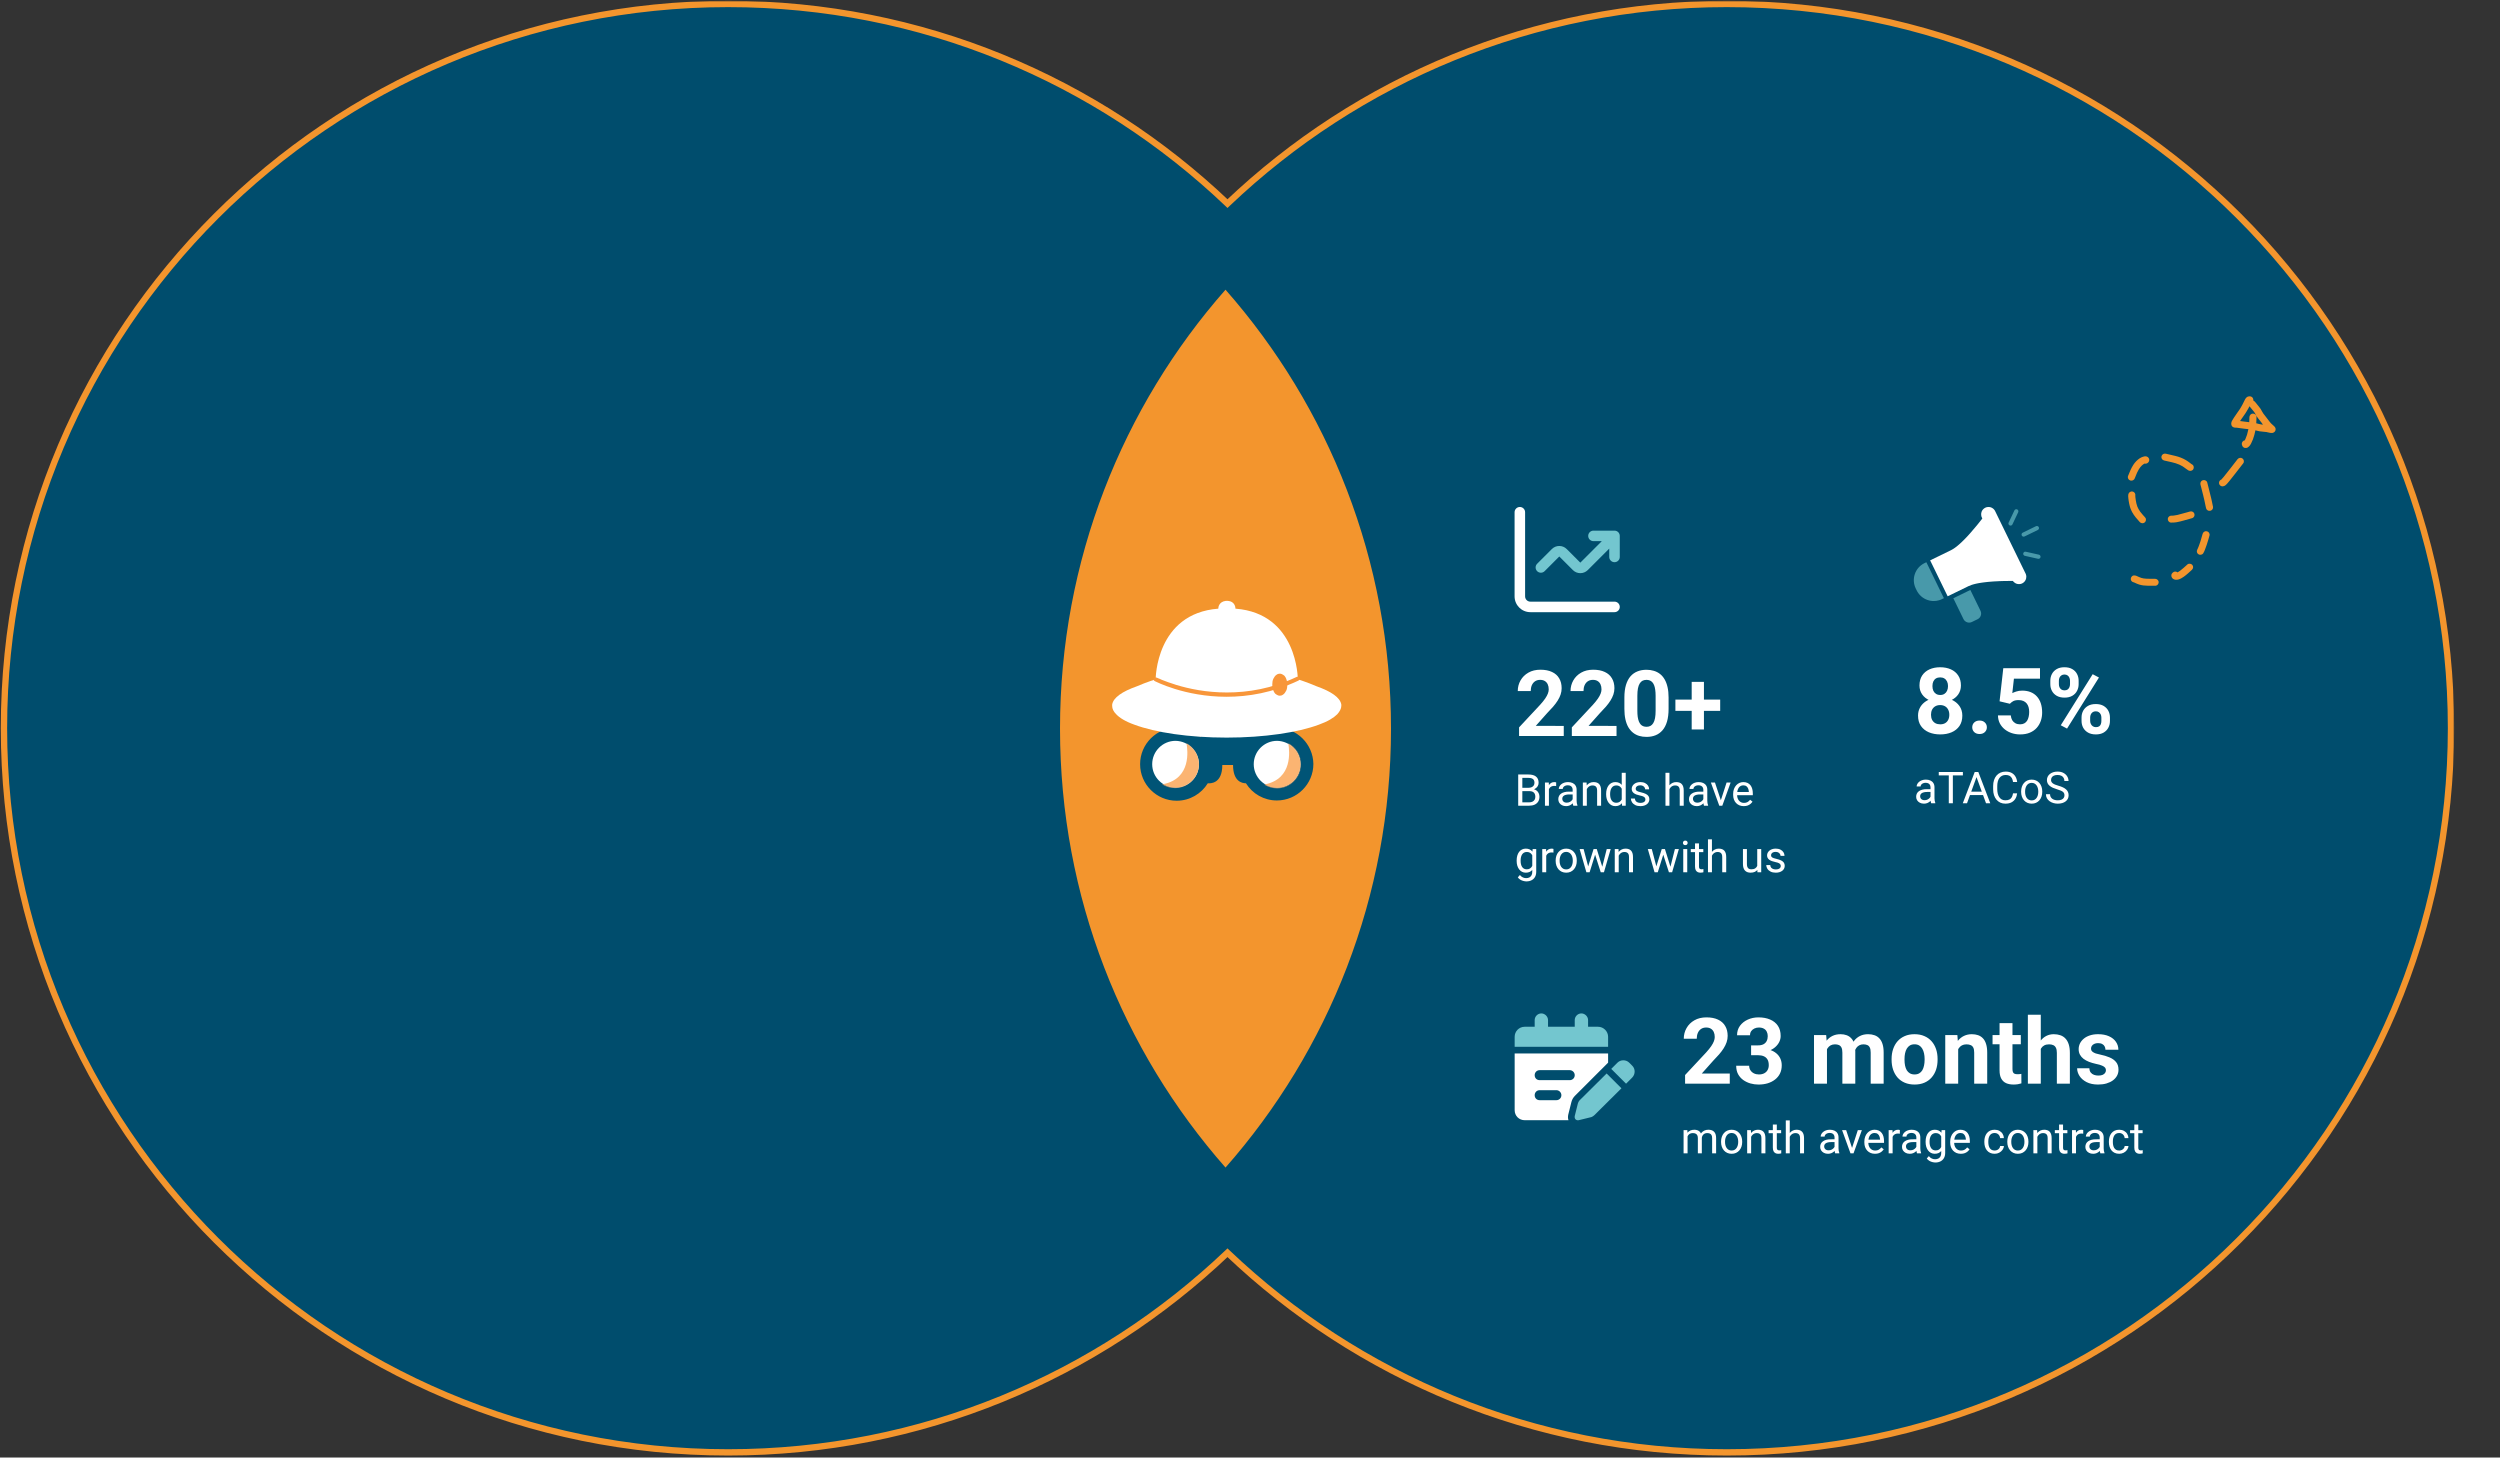<svg xmlns="http://www.w3.org/2000/svg" xmlns:xlink="http://www.w3.org/1999/xlink" fill="none" height="460" viewBox="0 0 789 460" width="789"><rect x="0" y="0" width="789" height="460" fill="#333333" stroke="none"/><mask id="a" fill="#000" height="460" maskUnits="userSpaceOnUse" width="775" x="-.462" y=".251"><path d="m-.462.251h775v460h-775z" fill="#fff"></path><path clip-rule="evenodd" d="m387.394 395.366c41.004 39.042 96.495 63.007 157.583 63.007 126.23 0 228.561-102.33 228.561-228.561s-102.331-228.561-228.561-228.561c-61.088 0-116.579 23.965-157.583 63.007-41.004-39.042-96.494-63.007-157.582-63.007-126.231 0-228.561 102.33-228.561 228.561s102.33 228.561 228.561 228.561c61.088 0 116.578-23.965 157.582-63.007z" fill="#000" fill-rule="evenodd"></path></mask><path clip-rule="evenodd" d="m387.394 395.366c41.004 39.042 96.495 63.007 157.583 63.007 126.23 0 228.561-102.33 228.561-228.561s-102.331-228.561-228.561-228.561c-61.088 0-116.579 23.965-157.583 63.007-41.004-39.042-96.494-63.007-157.582-63.007-126.231 0-228.561 102.33-228.561 228.561s102.33 228.561 228.561 228.561c61.088 0 116.578-23.965 157.582-63.007z" fill="#004d6d" fill-rule="evenodd"></path><path d="m387.394 395.366-.689-.724.689-.657.69.657zm0-331.108.69.724-.69.657-.689-.657zm.69 330.384c40.825 38.872 96.072 62.731 156.893 62.731v2c-61.355 0-117.09-24.071-158.272-63.283zm156.893 62.731c125.678 0 227.561-101.883 227.561-227.561h2c0 126.783-102.778 229.561-229.561 229.561zm227.561-227.561c0-125.678-101.883-227.561-227.561-227.561v-2c126.783 0 229.561 102.778 229.561 229.561zm-227.561-227.561c-60.821 0-116.068 23.859-156.893 62.731l-1.379-1.448c41.182-39.212 96.917-63.283 158.272-63.283zm-315.165-2c61.355 0 117.089 24.071 158.272 63.283l-1.379 1.448c-40.826-38.872-96.072-62.731-156.893-62.731zm-229.561 229.561c0-126.783 102.778-229.561 229.561-229.561v2c-125.678 0-227.561 101.883-227.561 227.561zm229.561 229.561c-126.783 0-229.561-102.778-229.561-229.561h2c0 125.678 101.883 227.561 227.561 227.561zm158.272-63.283c-41.183 39.212-96.917 63.283-158.272 63.283v-2c60.821 0 116.067-23.859 156.893-62.731z" fill="#f3952d" mask="url(#a)"></path><path clip-rule="evenodd" d="m386.77 368.481c-32.511-36.954-52.229-85.438-52.229-138.528 0-53.089 19.718-101.573 52.229-138.528 32.512 36.955 52.23 85.439 52.23 138.528 0 53.09-19.718 101.574-52.23 138.528z" fill="#f3952d" fill-rule="evenodd"></path><path d="m402.886 229.651c-2.374 0-4.663.763-6.528 2.035v-2.035h-17.38v2.967c-2.035-1.78-4.748-2.967-7.63-2.967-6.359 0-11.53 5.172-11.53 11.53 0 6.359 5.171 11.53 11.53 11.53 4.154 0 7.8-2.204 9.834-5.51.933.084 4.578.084 4.578-5.766h1.696 1.696c0 5.172 2.797 5.766 4.069 5.766 2.035 3.306 5.68 5.426 9.75 5.426 6.359 0 11.53-5.172 11.53-11.531-.085-6.273-5.256-11.445-11.615-11.445z" fill="#005476"></path><g fill="#fff"><path d="m410.431 241.183c0 4.069-3.306 7.376-7.376 7.376-4.069 0-7.375-3.307-7.375-7.376 0-4.07 3.306-7.376 7.375-7.376 4.07.084 7.376 3.391 7.376 7.376z"></path><path d="m378.385 241.183c0 4.069-3.307 7.376-7.376 7.376s-7.376-3.307-7.376-7.376c0-4.07 3.307-7.376 7.376-7.376 4.069.084 7.376 3.391 7.376 7.376z"></path><path d="m423.319 222.784v-.085c0-.084 0-.254 0-.339-.339-2.204-3.222-4.154-7.8-5.765-3.137-1.356-5.935-2.204-5.935-2.204s0 0-.084.085c.084-.085.084-.17.084-.17s0-20.687-19.669-22.213c0-.508-.254-2.289-2.374-2.458-.084 0-.254 0-.339 0s-.254 0-.339 0c-2.119.254-2.374 1.95-2.374 2.458-19.754 1.526-19.754 22.213-19.754 22.213s0 .085.085.17c-.085-.085-.085-.085-.085-.085s-2.797.848-5.934 2.204c-4.578 1.611-7.461 3.561-7.8 5.765v.339.085c0 .933.424 1.781 1.272 2.628 1.017 1.102 2.882 2.289 5.765 3.307 6.613 2.458 17.125 4.069 29.079 4.069 11.87 0 22.467-1.611 29.08-4.069 2.883-1.018 4.748-2.205 5.85-3.307.763-.847 1.272-1.78 1.272-2.628z"></path></g><path d="m364.481 214.985c.085 0 9.326 4.917 22.637 4.917 6.782 0 14.497-1.271 22.636-5.087.339-.169.509-.593.339-.847-.169-.339-.593-.509-.848-.339-7.884 3.73-15.43 4.917-22.043 4.917-6.528 0-12.038-1.187-15.938-2.374-1.95-.594-3.476-1.187-4.578-1.611-.509-.254-.933-.424-1.187-.509-.17-.084-.255-.084-.34-.169h-.084c-.339-.17-.763-.085-.933.254-.169.339 0 .678.339.848z" fill="#f8963a"></path><path d="m405.854 216.085c0 1.695-.848 3.052-1.866 3.052-1.017 0-1.865-1.357-1.865-3.052 0-1.696.848-3.052 1.865-3.052 1.018.084 1.866 1.441 1.866 3.052z" fill="#f8963a"></path><path d="m405.853 216.087h-.424c0 .763-.169 1.441-.508 1.95-.17.254-.34.424-.509.509-.17.084-.339.169-.509.169-.169 0-.339-.085-.509-.169-.254-.17-.508-.509-.678-.933-.169-.424-.254-.933-.254-1.526 0-.763.169-1.441.509-1.95.169-.254.339-.424.508-.509.17-.085.339-.169.509-.169s.339.084.509.169c.254.17.508.509.678.933.169.424.254.932.254 1.526h.424.424c0-.933-.254-1.781-.593-2.374-.17-.339-.424-.593-.763-.763-.255-.17-.594-.339-1.018-.339-.339 0-.678.085-1.017.339-.424.254-.763.763-1.018 1.272-.254.508-.339 1.187-.339 1.865 0 .932.255 1.78.594 2.374.169.339.424.593.763.763.254.169.593.339 1.017.339.339 0 .678-.085 1.018-.339.423-.255.763-.763 1.017-1.272s.339-1.187.339-1.865z" fill="#f8963a"></path><path d="m374.485 234.568v.17c2.289 1.272 3.9 3.646 3.9 6.443 0 4.07-3.307 7.376-7.376 7.376-1.441 0-2.713-.424-3.815-1.102-.17 0-.255.085-.424.085 1.187.763 2.628 1.187 4.069 1.187 4.155 0 7.546-3.391 7.546-7.546 0-2.882-1.611-5.341-3.9-6.613z" fill="#bb8f67"></path><path d="m374.485 234.738c.34 2.035 1.527 10.937-7.291 12.717 1.102.679 2.459 1.103 3.815 1.103 4.07 0 7.376-3.307 7.376-7.376 0-2.798-1.61-5.172-3.9-6.444z" fill="#fbb472"></path><path d="m406.617 234.568c0 .085 0 .17.085.255 2.289 1.271 3.815 3.645 3.815 6.443 0 4.07-3.307 7.376-7.376 7.376-1.441 0-2.713-.424-3.815-1.102-.085 0-.255.085-.339.085 1.187.763 2.628 1.187 4.069 1.187 4.154 0 7.546-3.392 7.546-7.546 0-2.967-1.611-5.426-3.985-6.698z" fill="#bb8f67"></path><path d="m406.617 234.824c.339 2.119 1.441 10.936-7.376 12.717 1.102.678 2.458 1.102 3.815 1.102 4.069 0 7.376-3.306 7.376-7.376 0-2.798-1.526-5.256-3.815-6.443z" fill="#fbb472"></path><g fill="#f3952d"><path clip-rule="evenodd" d="m715.71 136.447.002.001c.203.048.405.097.609.132l.062.01c.254.041.533.085.775.044l.043-.007c.359-.08.666-.271.843-.592.157-.285.18-.637.078-.935-.117-.341-.387-.579-.656-.817l-.055-.048c-.129-.117-.257-.232-.383-.348-.109-.102-.217-.204-.325-.309-.321-.348-.6-.72-.883-1.098l-.001-.001-.027-.036c-.332-.448-.674-.885-1.016-1.322-.155-.198-.309-.395-.463-.594-.162-.238-.307-.485-.453-.744.005.008.01.017.016.025.006.012.013.024.02.035l.008.015c.009.015.018.03.027.045-.151-.284-.298-.587-.478-.854-.171-.249-.351-.477-.538-.711-.053-.066-.106-.131-.159-.197l-.068-.084c-.055-.066-.11-.133-.164-.201l-.051-.063c-.081-.101-.162-.202-.241-.306-.313-.408-.657-.849-1.106-1.114.024-.124.027-.257.005-.386-.101-.595-.689-1.001-1.288-.9l-.206.035c-.706.12-1.008.734-1.293 1.314-.017.034-.034.068-.051.102-.051.102-.101.205-.152.307l-.015.031c-.306.617-.611 1.234-.975 1.818 0-.001 0-.002 0-.004-.004.007-.009.013-.009.019l-.01.016c-.106.162-.206.323-.305.483l-.004.006c-.218.318-.441.632-.664.946-.383.539-.766 1.078-1.121 1.636l-.035.055-.002.002c-.007.011-.014.022-.021.034l-.018.028c-.177.277-.356.557-.513.848-.128.23-.251.485-.262.758-.013.268-.006.532.106.778.171.369.521.575.917.641.068.011.137.016.206.02.056.003.112.004.169.005.11.003.221.006.331.019.412.044.821.104 1.231.164l.005.001c.408.06.816.12 1.225.163.291.033.582.064.873.094l.059.007c.096.01.192.02.288.03-.114.573-.251 1.141-.421 1.705.002-.007.006-.015.009-.024l-.002.006-.003.009c-.002.007-.005.015-.008.022-.002.019-.007.036-.013.054-.002.006-.005.012-.007.019l.002-.006.004-.01.003-.007c.003-.007.006-.014.008-.02-.153.461-.319.911-.513 1.353l-.026.054-.002.002c-.034.07-.067.138-.102.205-.028.054-.056.107-.087.161-.605.103-1.019.685-.919 1.275.064.374.205.679.517.929.267.214.606.245.93.19l.044-.008c.348-.065.606-.279.841-.521.257-.265.472-.624.634-.955.2-.406.388-.811.542-1.229.338-.923.601-1.874.781-2.839.056.015.112.029.168.044.37.101.732.191 1.109.26.409.077.823.109 1.237.141.318.025.635.049.952.094.146.031.29.065.435.1zm-3.631-2.866c.037.009.075.019.112.029.022.006.045.012.068.019.041.011.083.023.124.035.112.031.223.063.335.091.315.079.629.152.953.211.177.02.352.035.528.049-.198-.263-.392-.534-.59-.797-.168-.214-.339-.427-.509-.639-.171-.213-.342-.426-.51-.641-.346-.443-.6-.926-.859-1.42l-.016-.03c-.099-.167-.202-.32-.312-.478-.244-.306-.506-.603-.744-.91-.206-.268-.412-.537-.647-.787-.012-.011-.021-.021-.031-.03-.01-.01-.019-.019-.03-.029-.014-.005-.021-.01-.036-.02-.099.207-.205.414-.306.614-.267.507-.569.994-.877 1.482-.262.415-.551.811-.839 1.207-.299.408-.596.816-.863 1.243-.006.021-.015.039-.025.056-.006.009-.012.018-.018.027l-.011.014c.131.017.259.036.385.055.051.007.102.015.153.022.026.004.051.007.077.011l.075.01c.645.093 1.288.18 1.94.24.084.008.169.016.253.024l.008-.102.008-.113c.002-.093.005-.185.009-.278l.005-.173c.004-.099.007-.199.01-.299l.004-.128c.005-.158.009-.317.012-.475.013-.602.451-1.119 1.088-1.145.586-.023 1.163.466 1.15 1.069-.012.663-.034 1.323-.074 1.986z" fill-rule="evenodd"></path><path d="m672.263 151.624c-.561-.208-.87-.857-.645-1.42.477-1.199.953-2.398 1.653-3.49.543-.844 1.241-1.569 2.085-2.116.404-.265.844-.428 1.313-.539.382-.09.85-.056 1.167.187.362.28.535.699.439 1.152-.095.458-.492.841-.96.921-.156.026-.317.022-.458-.017-.066.03-.126.053-.184.088-.117.064-.226.139-.336.215-.141.112-.27.222-.397.339-.144.138-.279.287-.408.435-.183.24-.353.49-.516.739-.204.344-.387.703-.556 1.067l-.121.287-.002.005c-.21.5-.419.997-.618 1.502-.149.372-.49.632-.87.697-.206.035-.401.017-.586-.052z"></path><path d="m690.654 148.46-.015-.011c-.005-.002-.011-.005-.016-.008-.004-.003-.008-.006-.012-.009-.009-.006-.019-.013-.029-.017-.315-.198-.61-.419-.905-.64h-.002c-.283-.212-.565-.424-.864-.614-.321-.192-.646-.364-.986-.515-.399-.171-.799-.32-1.213-.449.023.007.046.012.069.018-.829-.25-1.678-.436-2.526-.622-.389-.086-.778-.171-1.164-.262-.589-.141-.972-.739-.828-1.326.145-.58.754-.962 1.348-.822.181.042.361.084.542.126l.604.139c.651.149 1.304.299 1.953.46 1.098.269 2.181.679 3.162 1.245.483.278.936.6 1.379.941.105.083.209.166.314.245.094.071.189.139.287.203.025.012.048.025.071.039l.015.008.015.009c.013.007.027.014.041.021.505.331.609 1.059.26 1.535-.175.251-.439.397-.714.444-.275.04-.552-.008-.786-.138z"></path><path d="m686.612 146.197c-.024-.006-.048-.013-.072-.022l.043.014z"></path><path d="m696.003 159.344c.066.344.133.69.225 1.027.122.567.694.956 1.286.85.604-.103 1.019-.685.919-1.274-.01-.059-.026-.119-.042-.178-.008-.028-.015-.056-.022-.083-.07-.321-.136-.644-.201-.968-.017-.087-.035-.173-.053-.26-.026-.132-.053-.263-.081-.394-.049-.233-.1-.466-.154-.696l.002.012c-.307-1.292-.635-2.58-.962-3.866l-.078-.305c-.079-.311-.158-.622-.236-.932-.145-.588-.845-.893-1.399-.723-.609.192-.883.807-.74 1.389.076.3.153.599.23.898.037.141.074.282.111.424.172.66.344 1.321.503 1.985l-.006-.031c.002.003.003.007.004.011l.003.007.001.005.002.007c.003.01.005.021.007.031.002.013.004.025.006.036l.006.037.338 1.421c.031.145.063.289.094.432.062.28.123.559.18.842.019.099.038.197.057.296z"></path><path d="m715.791 132.439c0 .001.001.003.001.004l-.011-.016.004.005.003.003c.001.001.002.003.003.004z"></path><path d="m693.779 174.895c-.482-.342-.582-.969-.307-1.464-.01.014-.014.027-.026.036.038-.069.073-.142.108-.215.028-.059.055-.119.082-.178.042-.104.086-.208.129-.311.049-.116.098-.231.144-.347.022-.057.044-.114.065-.171.017-.046.034-.093.05-.14.137-.402.279-.812.422-1.215.243-.8.479-1.598.696-2.399.158-.583.741-.966 1.349-.823.58.129.985.743.828 1.326-.274.994-.553 1.995-.889 2.968v.001c-.172.497-.344.993-.537 1.48-.163.401-.317.819-.557 1.181-.163.249-.426.401-.706.449-.292.056-.604-.005-.851-.178z"></path><path d="m685.551 182.426c.145.177.327.304.536.402.348.162.763.186 1.149.12.088-.014.181-.03.266-.057.612-.174 1.167-.495 1.677-.853.493-.349.966-.733 1.411-1.137.21-.188.419-.377.629-.567.093-.084.187-.169.28-.254.086-.078.172-.157.259-.236.443-.41.549-1.073.14-1.553-.369-.437-1.124-.542-1.574-.131-.761.698-1.527 1.396-2.357 2.024-.207.142-.41.271-.632.397-.041.02-.077.039-.112.057-.325-.254-.79-.346-1.172-.142-.476.258-.894.745-.765 1.317.051.226.112.43.265.613z"></path><path d="m678.544 184.855h.011c.163 0 .326 0 .49.001.174 0 .349.001.524.002.209.001.419.002.629.005.057-.004.114-.007.166-.003.524-.089.924-.605.912-1.128-.023-.628-.545-1.057-1.156-1.067-.373-.005-.747-.004-1.121-.003-.463 0-.926.001-1.389-.008-.362-.02-.726-.047-1.088-.099-.239-.048-.472-.103-.707-.165-.251-.077-.492-.175-.734-.279-.052-.024-.103-.049-.155-.074l-.076-.037c-.455-.219-.922-.445-1.444-.389-.611.066-1.014.716-.92 1.275.078.454.405.759.815.866l.081.024.006-.001c.067.02.136.047.198.074l.14.064c.454.21.907.42 1.391.567.866.264 1.775.369 2.68.373.246.001.49.001.735.002z"></path><path d="m690.662 148.471c.015.01.022.015.035.019-.013-.004-.028-.014-.035-.019z"></path><path d="m690.583 148.421.036.025c-.013-.004-.028-.014-.036-.025z"></path><path d="m672.918 161.647c.618 1.146 1.496 2.128 2.372 3.091.275.301.676.435 1.058.377.187-.032.365-.113.523-.241.456-.374.55-1.104.141-1.553-.537-.591-1.062-1.19-1.552-1.815-.187-.265-.362-.545-.526-.827-.138-.248-.259-.506-.374-.77-.118-.315-.217-.639-.299-.967-.15-.657-.255-1.315-.33-1.985-.008-.08-.014-.161-.019-.242-.002-.025-.003-.05-.004-.075-.004-.069-.007-.139-.008-.208-.002-.012.003-.019.001-.032.122-.564-.266-1.149-.839-1.279-.6-.132-1.196.247-1.348.829-.104.388-.056.824-.013 1.222l.007.068c.06.539.128 1.09.244 1.626l.031.136c.096.437.194.878.342 1.305.162.465.359.906.593 1.34z"></path><path d="m685.154 164.929c-.607-.03-1.056-.63-1-1.208.069-.618.622-1.022 1.231-.986.052.004.091.004.136.009.148 0 .288-.005.434-.017.428-.047.844-.124 1.259-.214.996-.24 1.981-.521 2.965-.802h.002l.005-.002.011-.003c.319-.091.639-.182.958-.272.587-.169 1.216.135 1.399.723.178.557-.146 1.219-.734 1.382-.777.22-1.561.441-2.339.656l-.241.066c-.756.21-1.524.423-2.296.554-.6.095-1.188.144-1.79.114z"></path><path d="m700.72 153.241c.128.11.288.184.455.226.154.037.301.031.444.006.144-.024.277-.072.421-.128.171-.07.321-.2.457-.318l.035-.031c.129-.11.25-.232.362-.364.247-.282.488-.563.727-.857l1.695-2.145c.898-1.131 1.776-2.272 2.653-3.413.368-.479.221-1.194-.26-1.535-.509-.356-1.191-.215-1.559.264l-.001.003-.001.001c-1.454 1.888-2.908 3.776-4.411 5.625-.223.265-.451.535-.694.785-.206.073-.389.205-.524.392-.338.468-.245 1.128.201 1.489z"></path></g><path clip-rule="evenodd" d="m479.661 160c.916 0 1.66.743 1.66 1.66v26.557c0 .917.743 1.66 1.659 1.66h26.558c.917 0 1.66.743 1.66 1.66s-.743 1.66-1.66 1.66h-26.558c-2.75 0-4.979-2.23-4.979-4.98v-26.557c0-.917.743-1.66 1.66-1.66z" fill="#fff" fill-rule="evenodd"></path><path d="m502.898 167.469c-.916 0-1.66.743-1.66 1.66s.744 1.66 1.66 1.66h2.632l-6.781 6.782-4.292-4.292c-1.297-1.297-3.399-1.297-4.695 0l-4.636 4.635c-.648.649-.648 1.7 0 2.348s1.699.648 2.348 0l4.635-4.636 4.292 4.292c1.297 1.296 3.399 1.296 4.695 0l6.782-6.782v2.632c0 .917.743 1.66 1.66 1.66.916 0 1.66-.743 1.66-1.66v-6.639c0-.917-.744-1.66-1.66-1.66z" fill="#73c6cf"></path><path d="m493.522 229.095v3.186h-14.105v-2.719l6.67-7.151c.67-.746 1.199-1.402 1.586-1.969.387-.576.666-1.09.836-1.544.179-.462.269-.901.269-1.317 0-.623-.104-1.156-.312-1.6-.207-.453-.514-.802-.92-1.048-.397-.245-.888-.368-1.473-.368-.623 0-1.161.151-1.614.453-.444.302-.784.722-1.02 1.261-.227.538-.34 1.147-.34 1.826h-4.093c0-1.227.293-2.35.878-3.37.586-1.029 1.412-1.846 2.479-2.45 1.066-.614 2.332-.921 3.795-.921 1.444 0 2.662.237 3.654.709 1 .462 1.756 1.132 2.266 2.011.519.868.778 1.907.778 3.115 0 .68-.108 1.345-.325 1.997-.217.642-.529 1.284-.935 1.926-.396.632-.878 1.274-1.444 1.926-.567.651-1.195 1.326-1.884 2.025l-3.583 4.022zm16.654 0v3.186h-14.105v-2.719l6.67-7.151c.671-.746 1.199-1.402 1.586-1.969.387-.576.666-1.09.836-1.544.179-.462.269-.901.269-1.317 0-.623-.104-1.156-.312-1.6-.207-.453-.514-.802-.92-1.048-.397-.245-.888-.368-1.473-.368-.623 0-1.161.151-1.614.453-.444.302-.784.722-1.02 1.261-.227.538-.34 1.147-.34 1.826h-4.093c0-1.227.293-2.35.878-3.37.586-1.029 1.412-1.846 2.479-2.45 1.067-.614 2.332-.921 3.795-.921 1.445 0 2.662.237 3.654.709 1.001.462 1.756 1.132 2.266 2.011.519.868.779 1.907.779 3.115 0 .68-.109 1.345-.326 1.997-.217.642-.529 1.284-.935 1.926-.396.632-.878 1.274-1.444 1.926-.567.651-1.195 1.326-1.884 2.025l-3.583 4.022zm16.428-8.936v3.569c0 1.548-.166 2.884-.496 4.007-.33 1.114-.807 2.03-1.43 2.748-.614.708-1.346 1.232-2.195 1.572-.85.34-1.794.509-2.833.509-.831 0-1.605-.103-2.322-.311-.718-.217-1.364-.552-1.94-1.006-.567-.453-1.058-1.024-1.473-1.713-.406-.699-.718-1.53-.935-2.493s-.326-2.067-.326-3.313v-3.569c0-1.548.166-2.875.496-3.98.34-1.114.817-2.025 1.43-2.733.624-.708 1.36-1.227 2.21-1.558.849-.339 1.793-.509 2.832-.509.831 0 1.6.108 2.308.325.718.208 1.365.534 1.94.978.576.443 1.067 1.014 1.473 1.713.406.689.718 1.515.935 2.478.217.954.326 2.049.326 3.286zm-4.093 4.107v-4.659c0-.746-.043-1.398-.128-1.955-.075-.557-.193-1.029-.354-1.416-.16-.396-.358-.717-.594-.963-.236-.245-.505-.425-.808-.538-.302-.113-.637-.17-1.005-.17-.463 0-.873.09-1.232.269-.349.179-.647.467-.892.864-.246.387-.435.906-.567 1.558-.122.642-.184 1.425-.184 2.351v4.659c0 .746.038 1.402.113 1.968.085.567.208 1.053.369 1.459.17.396.368.722.594.977.236.245.506.425.808.538.311.113.651.17 1.019.17.453 0 .855-.09 1.204-.269.359-.189.661-.481.906-.878.255-.406.444-.935.567-1.586.123-.652.184-1.445.184-2.379zm20.379-3.47v3.555h-14.134v-3.555zm-5.127-5.594v15.012h-3.866v-15.012z" fill="#fff"></path><path d="m482.656 249.674h-2.497l-.013-1.049h2.266c.374 0 .701-.063.981-.189.28-.127.496-.307.65-.542.157-.239.236-.523.236-.852 0-.361-.07-.654-.209-.88-.136-.23-.345-.396-.63-.5-.279-.108-.636-.163-1.069-.163h-1.921v8.782h-1.306v-9.851h3.227c.506 0 .957.052 1.354.156.397.099.733.257 1.008.474.279.212.491.482.636.812.144.329.216.723.216 1.184 0 .405-.104.773-.311 1.102-.208.325-.496.591-.866.799-.365.207-.794.34-1.286.399zm-.061 4.607h-2.95l.737-1.062h2.213c.415 0 .767-.072 1.055-.216.293-.145.517-.348.67-.609.153-.266.23-.58.23-.941 0-.365-.065-.681-.196-.947s-.336-.471-.616-.616c-.28-.144-.64-.216-1.082-.216h-1.861l.014-1.049h2.543l.278.379c.473.041.875.176 1.204.406.329.225.58.514.751.866.176.352.264.74.264 1.164 0 .613-.135 1.132-.406 1.556-.266.419-.643.739-1.13.96-.487.217-1.06.325-1.718.325zm6.244-6.17v6.17h-1.251v-7.32h1.218zm2.287-1.191-.007 1.164c-.103-.023-.202-.036-.297-.041-.09-.009-.194-.013-.311-.013-.289 0-.544.045-.765.135s-.408.217-.562.379c-.153.162-.275.356-.365.582-.086.221-.142.464-.169.731l-.352.202c0-.442.043-.857.129-1.244.09-.388.228-.731.412-1.029.185-.302.42-.537.704-.703.289-.172.632-.258 1.028-.258.091 0 .194.012.312.034.117.018.198.039.243.061zm5.203 6.11v-3.769c0-.289-.059-.539-.176-.751-.113-.216-.284-.383-.514-.501-.23-.117-.514-.175-.853-.175-.315 0-.593.054-.832.162-.234.108-.419.25-.554.426-.131.176-.197.366-.197.568h-1.251c0-.261.067-.52.203-.778.135-.257.329-.489.581-.696.258-.212.564-.379.921-.501.36-.126.762-.19 1.204-.19.532 0 1.001.091 1.407.271.411.181.731.453.961.819.234.361.352.814.352 1.36v3.41c0 .243.02.502.061.778.045.275.11.512.196.71v.108h-1.306c-.063-.144-.113-.336-.149-.575-.036-.243-.054-.469-.054-.676zm.217-3.187.013.88h-1.265c-.356 0-.674.029-.954.087-.28.055-.514.138-.704.251-.189.113-.333.255-.433.426-.099.167-.149.363-.149.589 0 .23.052.439.156.629.104.189.259.34.467.453.212.108.471.163.778.163.383 0 .722-.082 1.015-.244s.525-.361.697-.595c.176-.235.27-.463.284-.684l.534.602c-.031.19-.117.4-.257.63s-.327.451-.561.663c-.23.207-.506.381-.826.521-.315.135-.672.203-1.069.203-.496 0-.931-.097-1.305-.291-.37-.194-.659-.454-.866-.778-.203-.33-.305-.697-.305-1.103 0-.393.077-.738.23-1.035.153-.303.374-.553.663-.751.289-.203.636-.357 1.042-.46.406-.104.859-.156 1.36-.156zm4.255-1.319v5.757h-1.252v-7.32h1.184zm-.298 1.82-.52-.021c.004-.5.078-.963.223-1.387.144-.428.347-.8.609-1.116.261-.316.573-.559.933-.731.366-.176.769-.264 1.211-.264.361 0 .686.05.975.149.288.095.534.248.737.46.208.212.365.488.474.826.108.334.162.742.162 1.224v4.797h-1.258v-4.81c0-.384-.057-.69-.169-.92-.113-.235-.278-.404-.494-.508-.217-.108-.483-.162-.799-.162-.311 0-.595.065-.852.196-.253.131-.472.311-.656.541-.181.23-.323.494-.427.792-.099.293-.149.604-.149.934zm11.319 2.516v-8.971h1.259v10.392h-1.15zm-4.925-2.158v-.142c0-.559.068-1.067.203-1.522.14-.46.336-.855.589-1.184.257-.329.561-.582.913-.758.356-.18.753-.271 1.191-.271.46 0 .861.082 1.204.244.347.158.64.39.88.697.243.302.435.667.575 1.096.139.428.236.913.291 1.455v.622c-.05.537-.147 1.019-.291 1.448-.14.428-.332.794-.575 1.096-.24.302-.533.534-.88.697-.347.158-.753.237-1.218.237-.428 0-.821-.093-1.177-.278-.352-.185-.656-.444-.913-.778-.253-.334-.449-.726-.589-1.177-.135-.456-.203-.95-.203-1.482zm1.258-.142v.142c0 .366.037.708.109 1.029.076.32.194.602.351.845.158.244.359.436.603.575.243.136.534.203.872.203.415 0 .756-.088 1.022-.264.271-.175.487-.408.65-.696.162-.289.288-.603.378-.941v-1.63c-.054-.248-.133-.487-.236-.717-.1-.235-.23-.443-.393-.623-.158-.185-.354-.331-.588-.44-.23-.108-.503-.162-.819-.162-.343 0-.638.072-.886.216-.244.14-.445.334-.603.582-.157.244-.275.528-.351.853-.072.32-.109.663-.109 1.028zm11.137 1.78c0-.181-.041-.348-.122-.501-.077-.158-.237-.3-.48-.426-.239-.131-.6-.244-1.083-.339-.406-.085-.773-.187-1.103-.304-.324-.117-.602-.259-.832-.426-.225-.167-.399-.363-.521-.589s-.183-.489-.183-.792c0-.288.064-.561.19-.818.131-.257.313-.485.548-.684.239-.198.525-.354.859-.466.334-.113.706-.17 1.116-.17.587 0 1.087.104 1.502.312.415.207.733.485.954.832.221.343.332.724.332 1.143h-1.252c0-.203-.061-.399-.182-.588-.118-.194-.291-.354-.521-.481-.226-.126-.503-.189-.833-.189-.347 0-.629.054-.845.162-.212.104-.368.237-.467.399-.095.163-.142.334-.142.515 0 .135.022.257.068.365.049.104.135.201.257.291.121.086.293.167.514.243.221.077.503.154.846.23.599.136 1.093.298 1.481.488.388.189.677.421.866.696.19.276.284.609.284 1.002 0 .32-.067.613-.203.879-.13.266-.322.496-.575.69-.248.19-.545.339-.893.447-.343.104-.728.156-1.157.156-.645 0-1.19-.115-1.637-.345-.447-.231-.785-.528-1.015-.894-.23-.365-.345-.751-.345-1.156h1.259c.018.342.117.615.297.818.181.199.402.341.663.426.262.082.521.122.778.122.343 0 .63-.045.86-.135.234-.09.412-.214.534-.372s.183-.339.183-.541zm7.584-8.451v10.392h-1.252v-10.392zm-.298 6.455-.521-.021c.005-.5.079-.963.224-1.387.144-.428.347-.8.609-1.116.261-.316.572-.559.933-.731.366-.176.769-.264 1.211-.264.361 0 .686.05.975.149.288.095.534.248.737.46.207.212.365.488.474.826.108.334.162.742.162 1.224v4.797h-1.258v-4.81c0-.384-.057-.69-.17-.92-.112-.235-.277-.404-.493-.508-.217-.108-.483-.162-.799-.162-.311 0-.595.065-.852.196-.253.131-.472.311-.657.541-.18.23-.322.494-.426.792-.099.293-.149.604-.149.934zm10.995 2.686v-3.769c0-.289-.059-.539-.176-.751-.113-.216-.285-.383-.515-.501-.23-.117-.514-.175-.852-.175-.316 0-.593.054-.832.162-.235.108-.42.25-.555.426-.131.176-.196.366-.196.568h-1.252c0-.261.068-.52.203-.778.135-.257.329-.489.582-.696.257-.212.564-.379.92-.501.361-.126.762-.19 1.204-.19.533 0 1.002.091 1.408.271.41.181.73.453.96.819.235.361.352.814.352 1.36v3.41c0 .243.02.502.061.778.045.275.111.512.196.71v.108h-1.305c-.064-.144-.113-.336-.149-.575-.036-.243-.054-.469-.054-.676zm.216-3.187.014.88h-1.266c-.356 0-.674.029-.954.087-.279.055-.514.138-.703.251-.19.113-.334.255-.433.426-.099.167-.149.363-.149.589 0 .23.052.439.156.629.103.189.259.34.466.453.212.108.472.163.778.163.384 0 .722-.082 1.015-.244s.526-.361.697-.595c.176-.235.271-.463.284-.684l.535.602c-.032.19-.117.4-.257.63s-.327.451-.562.663c-.23.207-.505.381-.825.521-.316.135-.672.203-1.069.203-.496 0-.932-.097-1.306-.291-.37-.194-.659-.454-.866-.778-.203-.33-.304-.697-.304-1.103 0-.393.076-.738.23-1.035.153-.303.374-.553.663-.751.288-.203.636-.357 1.042-.46.405-.104.859-.156 1.359-.156zm5.122 3.308 2.002-6.19h1.279l-2.632 7.32h-.839zm-1.671-6.19 2.063 6.224.142 1.096h-.839l-2.652-7.32zm9.099 7.456c-.509 0-.972-.086-1.387-.258-.41-.175-.764-.421-1.062-.737-.293-.316-.519-.69-.676-1.123-.158-.433-.237-.907-.237-1.421v-.284c0-.595.088-1.125.264-1.59.176-.469.415-.866.717-1.191.302-.324.645-.57 1.028-.737.384-.167.781-.251 1.191-.251.523 0 .974.091 1.353.271.383.181.697.433.941.758.243.32.424.699.541 1.136.117.434.176.907.176 1.421v.562h-5.467v-1.022h4.215v-.094c-.018-.325-.086-.641-.203-.948-.113-.306-.293-.559-.541-.757-.248-.199-.587-.298-1.015-.298-.284 0-.546.061-.785.183-.239.117-.444.293-.616.527-.171.235-.304.521-.399.86-.094.338-.142.728-.142 1.17v.284c0 .347.048.674.142.981.1.302.242.568.427.798.189.231.417.411.683.542.27.131.577.196.92.196.442 0 .816-.09 1.123-.271.307-.18.575-.421.805-.724l.758.603c-.158.239-.359.466-.602.683-.244.216-.544.392-.9.528-.352.135-.769.203-1.252.203zm-66.641 13.544h1.136v7.165c0 .645-.131 1.195-.392 1.65-.262.456-.627.801-1.096 1.036-.465.239-1.002.358-1.61.358-.253 0-.551-.04-.894-.122-.338-.076-.672-.209-1.001-.399-.325-.185-.598-.435-.819-.751l.657-.744c.306.37.627.627.96.771.339.145.673.217 1.002.217.397 0 .739-.075 1.028-.223.289-.149.512-.37.67-.663.162-.289.244-.645.244-1.069v-5.616zm-5.041 3.741v-.142c0-.559.066-1.067.196-1.522.136-.46.327-.855.575-1.184.253-.329.557-.582.914-.758.356-.18.758-.271 1.204-.271.46 0 .862.082 1.204.244.348.158.641.39.88.697.243.302.435.667.575 1.096.14.428.237.913.291 1.455v.622c-.05.537-.147 1.019-.291 1.448-.14.428-.332.794-.575 1.096-.239.302-.532.534-.88.697-.347.158-.753.237-1.217.237-.438 0-.835-.093-1.191-.278-.352-.185-.654-.444-.907-.778-.252-.334-.446-.726-.582-1.177-.13-.456-.196-.95-.196-1.482zm1.252-.142v.142c0 .366.036.708.108 1.029.077.32.192.602.345.845.158.244.359.436.602.575.244.136.535.203.873.203.415 0 .758-.088 1.028-.264.271-.175.485-.408.643-.696.162-.289.289-.603.379-.941v-1.63c-.05-.248-.126-.487-.23-.717-.099-.235-.23-.443-.392-.623-.158-.185-.355-.331-.589-.44-.235-.108-.51-.162-.825-.162-.343 0-.639.072-.887.216-.243.14-.444.334-.602.582-.153.244-.268.528-.345.853-.072.32-.108.663-.108 1.028zm8.078-2.449v6.17h-1.252v-7.32h1.218zm2.287-1.191-.007 1.164c-.104-.023-.203-.036-.298-.041-.09-.009-.194-.013-.311-.013-.289 0-.543.045-.764.135s-.409.217-.562.379-.275.356-.365.582c-.086.221-.142.464-.169.731l-.352.202c0-.442.043-.857.128-1.244.09-.388.228-.731.413-1.029.185-.302.419-.537.704-.703.288-.172.631-.258 1.028-.258.09 0 .194.012.311.034.117.018.199.039.244.061zm.69 3.782v-.155c0-.528.077-1.018.23-1.469.153-.455.374-.85.663-1.184.289-.338.638-.599 1.049-.784.41-.19.87-.285 1.38-.285.514 0 .976.095 1.387.285.415.185.767.446 1.055.784.293.334.517.729.67 1.184.153.451.23.941.23 1.469v.155c0 .528-.077 1.017-.23 1.468s-.377.846-.67 1.184c-.288.334-.638.596-1.048.785-.406.185-.866.278-1.381.278-.514 0-.976-.093-1.387-.278-.41-.189-.762-.451-1.055-.785-.289-.338-.51-.733-.663-1.184s-.23-.94-.23-1.468zm1.252-.155v.155c0 .366.042.711.128 1.035.086.321.214.605.386.853.176.248.394.444.656.588.262.14.566.21.913.21.343 0 .643-.07.9-.21.262-.144.478-.34.65-.588.171-.248.3-.532.385-.853.091-.324.136-.669.136-1.035v-.155c0-.361-.045-.702-.136-1.022-.085-.325-.216-.611-.392-.859-.171-.253-.388-.451-.65-.596-.257-.144-.559-.216-.906-.216-.343 0-.645.072-.907.216-.257.145-.473.343-.649.596-.172.248-.3.534-.386.859-.086.32-.128.661-.128 1.022zm8.835 2.435 1.881-6.021h.826l-.163 1.197-1.914 6.123h-.805zm-1.265-6.021 1.604 6.089.115 1.231h-.846l-2.124-7.32zm5.771 6.042 1.529-6.042h1.245l-2.124 7.32h-.839zm-1.617-6.042 1.841 5.92.209 1.4h-.798l-1.969-6.136-.162-1.184zm6.928 1.563v5.757h-1.251v-7.32h1.184zm-.297 1.82-.521-.021c.004-.5.079-.963.223-1.387.144-.428.347-.8.609-1.116s.573-.559.934-.731c.365-.176.769-.264 1.211-.264.361 0 .685.05.974.149.289.095.534.248.737.46.208.212.366.488.474.826.108.334.162.742.162 1.224v4.797h-1.258v-4.81c0-.384-.056-.69-.169-.92-.113-.235-.278-.404-.494-.508-.217-.108-.483-.162-.798-.162-.312 0-.596.065-.853.196-.252.131-.471.311-.656.541-.181.23-.323.494-.426.792-.1.293-.149.604-.149.934zm11.995 2.638 1.881-6.021h.826l-.163 1.197-1.915 6.123h-.805zm-1.265-6.021 1.604 6.089.115 1.231h-.846l-2.125-7.32zm5.771 6.042 1.529-6.042h1.245l-2.124 7.32h-.839zm-1.617-6.042 1.84 5.92.21 1.4h-.798l-1.969-6.136-.162-1.184zm7.037 0v7.32h-1.259v-7.32zm-1.354-1.942c0-.203.061-.374.183-.514.126-.14.311-.21.555-.21.239 0 .422.07.548.21.131.14.196.311.196.514 0 .194-.065.361-.196.501-.126.135-.309.203-.548.203-.244 0-.429-.068-.555-.203-.122-.14-.183-.307-.183-.501zm6.428 1.942v.961h-3.958v-.961zm-2.619-1.78h1.252v7.287c0 .248.038.435.115.562.077.126.176.209.298.25s.252.061.392.061c.104 0 .212-.009.325-.027.117-.023.205-.041.264-.054l.007 1.021c-.1.032-.23.061-.393.088-.158.032-.349.048-.575.048-.307 0-.589-.061-.846-.183s-.462-.325-.615-.609c-.149-.289-.224-.677-.224-1.164zm5.339-1.292v10.392h-1.252v-10.392zm-.298 6.455-.521-.021c.004-.5.079-.963.223-1.387.145-.428.347-.8.609-1.116s.573-.559.934-.731c.365-.176.769-.264 1.211-.264.361 0 .685.05.974.149.289.095.535.248.738.46.207.212.365.488.473.826.108.334.162.742.162 1.224v4.797h-1.258v-4.81c0-.384-.056-.69-.169-.92-.113-.235-.277-.404-.494-.508-.216-.108-.483-.162-.798-.162-.312 0-.596.065-.853.196-.252.131-.471.311-.656.541-.18.23-.323.494-.426.792-.1.293-.149.604-.149.934zm14.593 2.246v-5.629h1.259v7.32h-1.198zm.237-1.543.521-.013c0 .487-.052.938-.155 1.353-.1.41-.262.767-.488 1.069-.225.302-.521.539-.886.71-.365.167-.809.251-1.333.251-.356 0-.683-.052-.981-.156-.293-.104-.545-.264-.757-.48-.212-.217-.377-.499-.494-.846-.113-.347-.17-.765-.17-1.252v-4.722h1.252v4.736c0 .329.036.602.108.818.077.212.179.382.305.508.131.122.275.207.433.257.162.05.329.074.501.074.532 0 .953-.101 1.265-.304.311-.208.534-.485.669-.832.14-.352.21-.742.21-1.171zm7.192 1.293c0-.181-.04-.348-.122-.501-.076-.158-.236-.3-.48-.426-.239-.131-.6-.244-1.083-.339-.405-.085-.773-.187-1.102-.304-.325-.117-.602-.259-.833-.426-.225-.167-.399-.363-.52-.589-.122-.226-.183-.489-.183-.792 0-.288.063-.561.189-.818.131-.257.314-.485.548-.684.239-.198.526-.354.86-.466.333-.113.705-.17 1.116-.17.586 0 1.087.104 1.502.312.415.207.733.485.954.832.221.343.331.724.331 1.143h-1.251c0-.203-.061-.399-.183-.588-.117-.194-.291-.354-.521-.481-.225-.126-.503-.189-.832-.189-.347 0-.629.054-.846.162-.212.104-.367.237-.467.399-.094.163-.142.334-.142.515 0 .135.023.257.068.365.05.104.135.201.257.291.122.086.293.167.514.243.221.077.503.154.846.23.6.136 1.094.298 1.482.488.388.189.676.421.866.696.189.276.284.609.284 1.002 0 .32-.068.613-.203.879-.131.266-.323.496-.575.69-.248.19-.546.339-.893.447-.343.104-.729.156-1.157.156-.645 0-1.191-.115-1.638-.345-.446-.231-.784-.528-1.014-.894-.23-.365-.345-.751-.345-1.156h1.258c.018.342.117.615.298.818.18.199.401.341.663.426.261.082.521.122.778.122.343 0 .629-.045.859-.135.235-.09.413-.214.534-.372.122-.158.183-.339.183-.541z" fill="#fff"></path><path d="m608.541 178.627-.585-1.189-.591.286c-1.442.704-2.519 1.92-3.037 3.428s-.418 3.136.279 4.571l.293.598c.086.173.172.339.272.499.013.019.02.033.033.046.093.159.2.312.313.458.119.16.245.306.378.452.107.12.226.233.346.339.04.04.079.08.126.113.272.239.571.452.884.631.172.1.345.193.525.273.179.079.365.152.551.219.153.053.312.1.472.139.006.007.02.007.033.014.133.033.266.06.399.079.099.02.206.04.312.047.1.013.199.027.299.033.146.013.292.02.438.02.558 0 1.117-.08 1.661-.239.326-.093.645-.219.951-.372l.598-.292-.585-1.19z" fill="#4899aa"></path><path d="m639.489 181.797c0-.06-.007-.113-.02-.166-.02-.126-.053-.253-.093-.372-.027-.087-.06-.166-.1-.246h-.006l-9.608-19.707c-.046-.099-.099-.192-.159-.279-.067-.093-.126-.172-.2-.252-.139-.16-.305-.292-.478-.405-.093-.06-.193-.113-.292-.16-.2-.093-.412-.159-.631-.186-.319-.046-.652-.026-.971.067-.046.013-.093.026-.139.046-.08.027-.16.06-.239.1-.552.266-.984.75-1.183 1.329-.139.412-.159.85-.066 1.275.02.087.046.173.073.259.033.08.066.166.106.246l.14.293c-.08.106-.16.212-.246.318-.319.406-.658.844-1.023 1.296-.147.186-.299.372-.459.565-.651.797-1.362 1.634-2.099 2.465-.213.246-.432.491-.658.731-.16.172-.319.345-.485.518-.087.1-.18.199-.279.292-.166.18-.332.352-.505.518-.007.007-.007.014-.013.014-.2.199-.392.392-.592.578-.026.033-.053.06-.08.08-.186.172-.365.345-.544.504-.519.479-1.024.897-1.515 1.256-.093.067-.186.133-.279.2-.16.113-.319.219-.472.312-.219.139-.438.259-.651.365l-6.571 3.203.585 1.189 4.365 8.963.584 1.189 1.196-.578 1.196-.585 2.983-1.455 1.196-.584c.279-.133.592-.259.931-.372.172-.067.358-.12.551-.173.146-.04.299-.086.452-.12.153-.04.306-.079.465-.113.233-.053.472-.099.724-.146.253-.046.512-.093.778-.133.245-.04.491-.079.744-.106.086-.02.179-.027.265-.033.339-.047.678-.087 1.024-.12.059-.013.119-.02.179-.02.565-.06 1.13-.106 1.701-.139.698-.047 1.389-.08 2.066-.107.379-.02.744-.026 1.103-.033.2-.006.392-.006.585-.013.757-.013 1.475-.02 2.126-.013h.319c.053.079.106.152.173.219.013.026.04.046.059.066.107.113.22.206.346.286.046.033.093.066.146.1.047.033.1.059.16.086.053.027.112.053.172.073.014.007.02.013.027.013.026.014.046.027.073.034.027.006.053.02.08.02.04.006.073.02.113.026.039.013.079.02.113.027.039.013.079.02.113.026-.037-.006-.075-.018-.113-.026.079.013.159.026.232.033.253.027.505.013.751-.04.08-.02.166-.046.246-.073.079-.027.159-.06.239-.1.093-.046.179-.099.266-.159.04-.02.073-.047.113-.08.066-.04.126-.093.186-.159.02-.007.04-.027.053-.047.026-.02.053-.046.066-.073.053-.046.087-.093.12-.139.04-.04.073-.087.1-.133.059-.08.106-.166.152-.259 0-.007.007-.007.007-.014.04-.079.073-.159.1-.239.033-.086.059-.173.079-.266.047-.186.067-.378.06-.571 0-.04 0-.073-.007-.113.001-.027.001-.047-.006-.073z" fill="#fff"></path><g fill="#4899aa"><path d="m621.842 186.188-1.196.585-2.984 1.455-1.195.585 3.202 6.564c.233.479.638.837 1.143 1.01.212.073.432.113.651.113.299 0 .591-.066.87-.206l1.794-.87c.479-.233.837-.638 1.01-1.143s.14-1.043-.093-1.522z"></path><path d="m638.068 168.995c.115.236.352.373.598.373.097 0 .196-.022.29-.067l4.18-2.039c.33-.161.467-.559.306-.889-.16-.329-.556-.466-.888-.306l-4.18 2.039c-.33.161-.467.559-.306.889z"></path><path d="m634.241 165.817c.091.043.188.064.284.064.249 0 .487-.141.6-.381l1.821-3.845c.158-.331.016-.727-.316-.884-.33-.157-.727-.016-.884.316l-1.821 3.845c-.158.332-.016.728.316.885z"></path><path d="m643.482 175.056-4.151-.933c-.357-.08-.713.145-.793.503-.081.358.144.713.502.794l4.151.932c.049.011.098.016.146.016.304 0 .578-.21.648-.519.08-.358-.145-.713-.503-.793z"></path></g><g fill="#fff"><path d="m619.309 225.849c0 1.294-.302 2.384-.906 3.272-.604.878-1.435 1.543-2.492 1.997-1.048.443-2.238.665-3.569.665s-2.526-.222-3.583-.665c-1.057-.454-1.893-1.119-2.507-1.997-.613-.888-.92-1.978-.92-3.272 0-.868.175-1.652.524-2.35.349-.708.835-1.313 1.459-1.813.632-.51 1.373-.897 2.223-1.161.85-.274 1.775-.411 2.776-.411 1.34 0 2.539.236 3.597.708 1.057.472 1.888 1.138 2.492 1.997s.906 1.869.906 3.03zm-4.106-.269c0-.632-.123-1.175-.369-1.628-.236-.463-.571-.817-1.005-1.062-.434-.246-.939-.368-1.515-.368s-1.081.122-1.516.368c-.434.245-.774.599-1.019 1.062-.236.453-.354.996-.354 1.628 0 .624.118 1.162.354 1.615.245.453.585.802 1.019 1.048.444.236.959.354 1.544.354s1.09-.118 1.515-.354c.435-.246.765-.595.992-1.048.236-.453.354-.991.354-1.615zm3.667-9.233c0 1.048-.278 1.978-.835 2.79-.557.802-1.331 1.43-2.323 1.883-.981.454-2.105.68-3.37.68-1.275 0-2.408-.226-3.399-.68-.991-.453-1.765-1.081-2.322-1.883-.557-.812-.836-1.742-.836-2.79 0-1.246.279-2.294.836-3.144.566-.859 1.34-1.51 2.322-1.954.991-.444 2.115-.666 3.371-.666 1.274 0 2.402.222 3.384.666.992.444 1.766 1.095 2.323 1.954.566.85.849 1.898.849 3.144zm-4.078.184c0-.557-.099-1.038-.297-1.444-.199-.416-.482-.737-.85-.963-.359-.227-.803-.34-1.331-.34-.51 0-.949.108-1.317.325-.359.218-.638.534-.836.949-.189.406-.283.897-.283 1.473 0 .557.094 1.048.283 1.473.198.415.482.741.85.977s.812.354 1.331.354.958-.118 1.317-.354c.368-.236.647-.562.836-.977.198-.425.297-.916.297-1.473zm7.647 13.001c0-.605.208-1.11.623-1.516.425-.406.987-.609 1.686-.609.698 0 1.255.203 1.671.609.424.406.637.911.637 1.516 0 .604-.213 1.109-.637 1.515-.416.406-.973.609-1.671.609-.699 0-1.261-.203-1.686-.609-.415-.406-.623-.911-.623-1.515zm11.882-7.421-3.257-.779 1.175-10.451h11.584v3.299h-8.228l-.509 4.575c.273-.161.689-.331 1.246-.51.557-.189 1.18-.284 1.869-.284 1.001 0 1.888.156 2.663.468.774.311 1.43.765 1.968 1.359.548.595.963 1.322 1.246 2.181s.425 1.832.425 2.918c0 .915-.142 1.789-.425 2.619-.283.822-.713 1.558-1.288 2.21-.576.642-1.299 1.147-2.167 1.515-.869.368-1.898.552-3.087.552-.888 0-1.747-.132-2.578-.396-.821-.265-1.562-.656-2.223-1.176-.652-.519-1.176-1.147-1.572-1.883-.387-.746-.59-1.596-.609-2.549h4.05c.057.585.208 1.09.453 1.515.255.415.59.736 1.006.963.415.227.901.34 1.458.34.52 0 .963-.099 1.332-.298.368-.198.665-.472.892-.821.226-.359.392-.774.495-1.246.114-.482.17-1.001.17-1.558s-.066-1.062-.198-1.515-.335-.845-.609-1.176c-.274-.33-.623-.585-1.048-.764-.415-.18-.901-.269-1.458-.269-.756 0-1.341.118-1.757.354-.405.236-.745.505-1.019.807zm12.76-6.175v-1.09c0-.784.169-1.497.509-2.139s.841-1.156 1.501-1.543c.661-.387 1.473-.581 2.436-.581.992 0 1.818.194 2.479.581.67.387 1.17.901 1.501 1.543.34.642.51 1.355.51 2.139v1.09c0 .765-.17 1.468-.51 2.11-.331.642-.826 1.157-1.487 1.544s-1.478.581-2.45.581c-.982 0-1.808-.194-2.479-.581-.66-.387-1.161-.902-1.501-1.544s-.509-1.345-.509-2.11zm2.704-1.09v1.09c0 .331.062.647.184.949.133.293.331.534.595.722.274.18.605.269.992.269.406 0 .736-.089.991-.269.255-.188.444-.429.566-.722.123-.302.184-.618.184-.949v-1.09c0-.349-.066-.67-.198-.963-.123-.302-.316-.543-.58-.722-.255-.189-.586-.284-.992-.284-.377 0-.698.095-.963.284-.264.179-.462.42-.595.722-.122.293-.184.614-.184.963zm7.152 12.689v-1.091c0-.774.17-1.482.51-2.124.349-.642.854-1.156 1.515-1.544.67-.387 1.492-.58 2.464-.58.982 0 1.804.193 2.464.58.661.388 1.162.902 1.502 1.544.339.642.509 1.35.509 2.124v1.091c0 .774-.17 1.482-.509 2.124-.331.642-.827 1.157-1.487 1.544-.661.387-1.478.58-2.45.58-.982 0-1.808-.193-2.479-.58-.67-.387-1.18-.902-1.529-1.544-.34-.642-.51-1.35-.51-2.124zm2.719-1.091v1.091c0 .34.076.661.227.963s.358.543.623.722c.274.179.59.269.949.269.453 0 .807-.09 1.062-.269s.429-.42.524-.722c.104-.302.155-.623.155-.963v-1.091c0-.34-.066-.656-.198-.949-.132-.302-.33-.542-.595-.722-.254-.189-.58-.283-.977-.283-.396 0-.727.094-.991.283-.255.18-.449.42-.581.722-.132.293-.198.609-.198.949zm2.776-12.618-10.069 16.116-1.983-1.048 10.069-16.116z"></path><path d="m609.271 252.248v-3.768c0-.289-.058-.539-.176-.751-.112-.217-.284-.383-.514-.501-.23-.117-.514-.176-.852-.176-.316 0-.594.054-.833.163-.234.108-.419.25-.554.426-.131.176-.197.365-.197.568h-1.251c0-.261.067-.521.203-.778.135-.257.329-.489.582-.697.257-.212.563-.379.92-.5.361-.127.762-.19 1.204-.19.532 0 1.001.09 1.407.271.411.18.731.453.961.819.235.36.352.814.352 1.359v3.41c0 .244.02.503.061.778.045.275.11.512.196.711v.108h-1.306c-.063-.144-.113-.336-.149-.575-.036-.244-.054-.469-.054-.677zm.217-3.186.013.879h-1.265c-.356 0-.674.03-.954.088-.28.054-.514.138-.704.251-.189.112-.333.254-.433.426-.099.167-.148.363-.148.588 0 .23.051.44.155.63.104.189.26.34.467.453.212.108.471.162.778.162.383 0 .722-.081 1.015-.243.293-.163.525-.361.697-.596.176-.234.27-.462.284-.683l.534.602c-.031.19-.117.399-.257.629-.139.23-.327.451-.561.663-.23.208-.505.382-.826.521-.315.136-.672.203-1.069.203-.496 0-.931-.097-1.305-.291-.37-.194-.659-.453-.866-.778-.203-.329-.305-.697-.305-1.102 0-.393.077-.738.23-1.036.154-.302.375-.552.663-.751.289-.203.636-.356 1.042-.46.406-.103.859-.155 1.36-.155zm6.833-5.413v9.851h-1.285v-9.851zm3.166 0v1.069h-7.611v-1.069zm4.567.873-3.261 8.978h-1.333l3.755-9.851h.859zm2.733 8.978-3.267-8.978-.021-.873h.86l3.768 9.851zm-.169-3.647v1.069h-5.534v-1.069zm8.694.514h1.299c-.067.623-.246 1.18-.534 1.672-.289.491-.697.881-1.225 1.17-.528.284-1.186.426-1.975.426-.578 0-1.103-.108-1.577-.324-.469-.217-.873-.524-1.211-.921-.338-.401-.6-.881-.785-1.441-.18-.563-.27-1.19-.27-1.881v-.981c0-.69.09-1.314.27-1.874.185-.563.449-1.046.792-1.447.347-.402.764-.711 1.252-.927.487-.217 1.035-.325 1.644-.325.744 0 1.373.14 1.887.419.514.28.914.668 1.198 1.164.288.492.467 1.062.534 1.712h-1.299c-.063-.46-.18-.855-.352-1.184-.171-.334-.415-.591-.73-.772-.316-.18-.729-.27-1.238-.27-.438 0-.824.083-1.157.25-.33.167-.607.404-.832.711-.222.306-.388.674-.501 1.102-.113.429-.169.905-.169 1.428v.994c0 .483.049.936.149 1.36.103.424.259.796.466 1.117.208.32.472.573.792.757.32.181.699.271 1.137.271.554 0 .996-.088 1.326-.264.329-.176.577-.428.744-.758.171-.329.293-.723.365-1.184zm2.558-.446v-.156c0-.527.076-1.017.23-1.468.153-.455.374-.85.663-1.184.288-.338.638-.6 1.048-.785.411-.189.871-.284 1.381-.284.514 0 .976.095 1.387.284.415.185.766.447 1.055.785.293.334.516.729.67 1.184.153.451.23.941.23 1.468v.156c0 .528-.077 1.017-.23 1.468-.154.451-.377.846-.67 1.184-.289.334-.638.595-1.049.785-.406.185-.866.277-1.38.277s-.976-.092-1.387-.277c-.41-.19-.762-.451-1.055-.785-.289-.338-.51-.733-.663-1.184-.154-.451-.23-.94-.23-1.468zm1.251-.156v.156c0 .365.043.71.129 1.035.086.32.214.605.385.853.176.248.395.444.657.588.261.14.566.21.913.21.343 0 .643-.07.9-.21.262-.144.478-.34.649-.588.172-.248.3-.533.386-.853.09-.325.135-.67.135-1.035v-.156c0-.36-.045-.701-.135-1.021-.086-.325-.216-.611-.392-.86-.172-.252-.388-.451-.65-.595-.257-.144-.559-.216-.906-.216-.343 0-.645.072-.907.216-.257.144-.474.343-.65.595-.171.249-.299.535-.385.86-.086.32-.129.661-.129 1.021zm12.422 1.245c0-.23-.036-.433-.108-.609-.068-.18-.19-.342-.366-.487-.171-.144-.41-.282-.717-.413-.302-.13-.685-.263-1.15-.399-.487-.144-.927-.304-1.319-.48-.393-.18-.729-.386-1.008-.616-.28-.23-.494-.494-.643-.791-.149-.298-.223-.639-.223-1.022s.079-.737.237-1.062c.157-.325.383-.607.676-.846.298-.243.652-.433 1.062-.568.411-.135.869-.203 1.374-.203.739 0 1.366.142 1.881.426.518.28.913.647 1.184 1.103.27.451.406.934.406 1.448h-1.299c0-.37-.079-.697-.237-.981-.158-.289-.397-.514-.717-.677-.321-.167-.727-.25-1.218-.25-.465 0-.848.07-1.15.21-.303.139-.528.329-.677.568-.144.239-.216.512-.216.819 0 .207.042.396.128.568.09.167.228.322.413.467.189.144.428.277.717.399.293.122.643.239 1.049.352.559.158 1.042.333 1.447.527.406.194.74.413 1.002.657.266.239.462.512.588.818.131.303.197.645.197 1.029 0 .401-.082.764-.244 1.089s-.395.602-.697.832-.665.408-1.089.535c-.42.121-.889.182-1.407.182-.456 0-.905-.063-1.347-.189-.437-.126-.836-.316-1.197-.568-.357-.253-.643-.564-.859-.934-.212-.374-.318-.807-.318-1.299h1.299c0 .338.065.629.196.873.131.239.309.437.534.595.23.158.49.275.778.352.293.072.598.108.914.108.455 0 .841-.063 1.157-.189.315-.127.554-.307.717-.542.167-.234.25-.512.25-.832z"></path><path d="m545.918 338.814v3.186h-14.105v-2.719l6.67-7.152c.67-.746 1.199-1.402 1.586-1.968.387-.576.666-1.091.836-1.544.179-.462.269-.901.269-1.317 0-.623-.104-1.156-.312-1.6-.208-.453-.514-.803-.92-1.048-.397-.246-.888-.368-1.473-.368-.623 0-1.161.151-1.615.453-.443.302-.783.722-1.019 1.26-.227.538-.34 1.147-.34 1.827h-4.093c0-1.227.293-2.351.878-3.37.586-1.029 1.412-1.846 2.479-2.45 1.066-.614 2.331-.921 3.795-.921 1.444 0 2.662.236 3.654.708 1 .463 1.756 1.133 2.265 2.011.52.869.779 1.907.779 3.116 0 .68-.108 1.345-.325 1.997-.218.642-.529 1.284-.935 1.926-.397.632-.878 1.274-1.445 1.926-.566.651-1.194 1.326-1.883 2.025l-3.583 4.022zm6.727-8.894h2.181c.698 0 1.274-.118 1.727-.354.453-.245.789-.585 1.006-1.02.226-.443.34-.958.34-1.543 0-.529-.104-.996-.312-1.402-.198-.416-.505-.737-.92-.963-.416-.236-.94-.354-1.572-.354-.501 0-.963.099-1.388.297s-.765.477-1.02.836c-.255.358-.382.793-.382 1.303h-4.093c0-1.133.302-2.12.906-2.96.614-.84 1.435-1.497 2.465-1.969 1.029-.472 2.162-.708 3.398-.708 1.398 0 2.62.227 3.668.68 1.048.444 1.865 1.1 2.45 1.968.586.869.878 1.945.878 3.229 0 .652-.151 1.284-.453 1.898-.302.604-.736 1.152-1.303 1.643-.557.481-1.237.868-2.039 1.161-.803.283-1.704.425-2.705.425h-2.832zm0 3.102v-2.111h2.832c1.124 0 2.11.128 2.96.383s1.562.623 2.138 1.104c.576.472 1.01 1.034 1.303 1.686.293.642.439 1.354.439 2.138 0 .963-.184 1.822-.552 2.577-.368.746-.888 1.379-1.558 1.898-.661.519-1.435.916-2.322 1.19-.888.264-1.856.396-2.904.396-.868 0-1.723-.118-2.563-.354-.831-.245-1.586-.609-2.266-1.09-.67-.491-1.208-1.105-1.614-1.841-.397-.746-.595-1.629-.595-2.649h4.093c0 .529.132 1.001.396 1.417.265.415.628.741 1.091.977.472.236.996.354 1.572.354.651 0 1.208-.118 1.671-.354.472-.246.831-.586 1.076-1.02.255-.444.382-.958.382-1.543 0-.756-.137-1.36-.41-1.813-.274-.463-.666-.803-1.176-1.02s-1.114-.325-1.812-.325zm23.947-3.173v12.151h-4.093v-15.323h3.838zm-.566 3.951h-1.133c0-1.066.127-2.048.382-2.945.264-.907.647-1.69 1.147-2.351.51-.67 1.138-1.19 1.884-1.558.745-.368 1.609-.552 2.591-.552.68 0 1.303.104 1.87.311.566.199 1.052.515 1.458.949.416.425.737.982.963 1.671.227.68.34 1.497.34 2.45v10.225h-4.078v-9.772c0-.698-.095-1.236-.284-1.614s-.458-.642-.807-.793c-.34-.151-.751-.227-1.232-.227-.529 0-.991.109-1.388.326-.387.217-.708.519-.963.906-.255.378-.444.822-.566 1.332-.123.509-.184 1.057-.184 1.642zm9.12-.467-1.459.184c0-1.001.123-1.931.368-2.79.255-.859.628-1.614 1.119-2.266.5-.651 1.119-1.156 1.855-1.515.737-.368 1.586-.552 2.549-.552.737 0 1.407.108 2.011.326.604.207 1.119.542 1.544 1.005.434.453.765 1.048.991 1.784.236.737.354 1.638.354 2.705v9.786h-4.092v-9.786c0-.708-.095-1.246-.284-1.614-.179-.378-.443-.637-.793-.779-.34-.151-.746-.227-1.218-.227-.491 0-.92.1-1.288.298-.369.189-.675.453-.921.793-.245.34-.429.736-.552 1.189-.123.444-.184.93-.184 1.459zm11.839 1.161v-.297c0-1.124.16-2.157.481-3.101.321-.954.789-1.78 1.402-2.479.614-.698 1.369-1.241 2.266-1.628.897-.397 1.926-.595 3.087-.595 1.162 0 2.196.198 3.102.595.906.387 1.666.93 2.28 1.628.623.699 1.095 1.525 1.416 2.479.321.944.482 1.977.482 3.101v.297c0 1.114-.161 2.148-.482 3.102-.321.944-.793 1.77-1.416 2.478-.614.699-1.369 1.242-2.266 1.629s-1.926.58-3.087.58-2.195-.193-3.102-.58c-.897-.387-1.657-.93-2.28-1.629-.613-.708-1.081-1.534-1.402-2.478-.321-.954-.481-1.988-.481-3.102zm4.078-.297v.297c0 .642.057 1.242.17 1.799.114.557.293 1.048.538 1.473.255.415.586.741.992.977s.901.354 1.487.354c.566 0 1.052-.118 1.458-.354s.732-.562.978-.977c.245-.425.424-.916.538-1.473.122-.557.184-1.157.184-1.799v-.297c0-.623-.062-1.209-.184-1.756-.114-.557-.298-1.048-.553-1.473-.245-.434-.571-.774-.977-1.02-.406-.245-.897-.368-1.473-.368-.575 0-1.066.123-1.472.368-.397.246-.723.586-.978 1.02-.245.425-.424.916-.538 1.473-.113.547-.17 1.133-.17 1.756zm16.938-4.249v12.052h-4.079v-15.323h3.824zm-.595 3.852h-1.105c0-1.133.147-2.152.439-3.059.293-.915.704-1.694 1.232-2.336.529-.652 1.157-1.147 1.884-1.487.736-.349 1.558-.524 2.464-.524.718 0 1.374.104 1.969.311.594.208 1.104.539 1.529.992.434.453.765 1.052.991 1.798.236.746.354 1.657.354 2.733v9.772h-4.107v-9.786c0-.679-.094-1.208-.283-1.586-.189-.377-.467-.642-.835-.793-.359-.16-.803-.241-1.331-.241-.548 0-1.025.109-1.431.326-.396.217-.727.519-.991.906-.255.378-.449.822-.581 1.332-.132.509-.198 1.057-.198 1.642zm20.364-7.123v2.889h-8.921v-2.889zm-6.712-3.781h4.078v14.487c0 .444.057.784.17 1.02.123.236.302.401.538.496.236.085.534.127.893.127.255 0 .481-.009.679-.028.208-.029.383-.057.524-.085l.015 3.002c-.35.113-.727.203-1.133.269s-.855.099-1.346.099c-.897 0-1.68-.146-2.351-.439-.66-.302-1.17-.783-1.529-1.444s-.538-1.53-.538-2.606zm13.014-2.648v21.752h-4.078v-21.752zm-.58 13.552h-1.119c.009-1.066.151-2.048.425-2.945.274-.907.665-1.69 1.175-2.351.51-.67 1.119-1.19 1.827-1.558.718-.368 1.511-.552 2.379-.552.756 0 1.44.108 2.054.326.623.207 1.156.547 1.6 1.019.453.463.802 1.072 1.048 1.827.245.755.368 1.671.368 2.747v9.687h-4.107v-9.715c0-.68-.099-1.213-.297-1.6-.189-.397-.467-.675-.836-.836-.358-.17-.802-.255-1.331-.255-.585 0-1.086.109-1.501.326-.406.217-.732.519-.977.906-.246.378-.425.822-.538 1.332-.114.509-.17 1.057-.17 1.642zm21.143 3.966c0-.293-.085-.557-.255-.793s-.486-.454-.949-.652c-.453-.208-1.109-.396-1.968-.566-.774-.17-1.497-.383-2.167-.638-.661-.264-1.237-.58-1.728-.948-.481-.369-.859-.803-1.132-1.303-.274-.51-.411-1.091-.411-1.742 0-.642.137-1.246.411-1.813.283-.566.684-1.067 1.203-1.501.529-.444 1.171-.788 1.926-1.034.765-.255 1.624-.382 2.578-.382 1.331 0 2.473.212 3.427.637.963.425 1.699 1.01 2.209 1.756.519.737.779 1.577.779 2.521h-4.079c0-.397-.085-.751-.255-1.062-.16-.321-.415-.571-.764-.751-.34-.189-.784-.283-1.332-.283-.453 0-.844.08-1.175.241-.33.151-.585.359-.765.623-.17.255-.255.538-.255.85 0 .236.048.448.142.637.104.179.269.344.496.496.226.151.519.292.878.424.368.123.821.236 1.359.34 1.105.227 2.091.524 2.96.892.869.359 1.558.85 2.068 1.473.509.614.764 1.421.764 2.422 0 .68-.151 1.303-.453 1.869-.302.567-.736 1.062-1.303 1.487-.566.416-1.246.741-2.039.977-.784.227-1.666.34-2.648.34-1.426 0-2.634-.255-3.626-.764-.981-.51-1.727-1.157-2.237-1.941-.5-.793-.751-1.605-.751-2.435h3.866c.019.557.161 1.005.425 1.345.274.34.619.585 1.034.736.425.151.883.227 1.374.227.528 0 .967-.071 1.317-.213.349-.151.613-.349.793-.594.189-.255.283-.548.283-.878z"></path><path d="m532.596 358.134v5.866h-1.259v-7.32h1.191zm-.258 1.928-.581-.02c.004-.501.07-.963.196-1.387.126-.428.313-.8.561-1.116s.557-.56.927-.731c.37-.176.799-.264 1.286-.264.343 0 .658.05.947.149.289.095.539.246.751.453.212.208.377.474.494.799.117.324.176.717.176 1.177v4.878h-1.252v-4.817c0-.384-.065-.69-.196-.92-.126-.23-.307-.397-.541-.501-.235-.108-.51-.162-.826-.162-.37 0-.679.065-.927.196s-.446.311-.595.541-.257.494-.325.792c-.063.293-.095.604-.095.933zm4.743-.69-.839.257c.005-.401.07-.787.196-1.157.131-.369.318-.699.562-.987.248-.289.553-.517.913-.684.361-.171.774-.257 1.238-.257.393 0 .74.052 1.042.156.307.104.564.264.772.48.212.212.372.485.48.819s.162.731.162 1.191v4.81h-1.258v-4.824c0-.41-.065-.728-.196-.954-.126-.23-.307-.39-.541-.48-.23-.095-.506-.142-.826-.142-.275 0-.519.047-.731.142-.212.094-.39.225-.534.392-.144.163-.255.35-.332.562-.072.212-.108.437-.108.676zm6.089 1.049v-.156c0-.527.077-1.017.23-1.468.154-.455.375-.85.663-1.184.289-.338.639-.6 1.049-.785.411-.189.871-.284 1.38-.284.514 0 .977.095 1.387.284.415.185.767.447 1.056.785.293.334.516.729.669 1.184.154.451.23.941.23 1.468v.156c0 .528-.076 1.017-.23 1.468-.153.451-.376.846-.669 1.184-.289.334-.639.595-1.049.785-.406.185-.866.277-1.38.277s-.977-.092-1.387-.277c-.411-.19-.762-.451-1.056-.785-.288-.338-.509-.733-.663-1.184-.153-.451-.23-.94-.23-1.468zm1.252-.156v.156c0 .365.043.71.128 1.035.086.32.215.605.386.853.176.248.395.444.656.588.262.14.566.21.914.21.343 0 .643-.07.9-.21.261-.144.478-.34.649-.588.172-.248.3-.533.386-.853.09-.325.135-.67.135-1.035v-.156c0-.36-.045-.701-.135-1.021-.086-.325-.217-.611-.393-.86-.171-.252-.388-.451-.649-.595-.257-.144-.559-.216-.907-.216-.343 0-.645.072-.906.216-.257.144-.474.343-.65.595-.171.249-.3.535-.386.86-.085.32-.128.661-.128 1.021zm8.234-2.023v5.758h-1.252v-7.32h1.184zm-.298 1.82-.521-.02c.005-.501.079-.963.223-1.387.145-.428.348-.8.609-1.116.262-.316.573-.56.934-.731.365-.176.769-.264 1.211-.264.361 0 .686.05.974.149.289.095.535.248.738.46.207.212.365.487.473.826.109.333.163.742.163 1.224v4.797h-1.259v-4.81c0-.384-.056-.69-.169-.921-.113-.234-.277-.403-.494-.507-.216-.108-.482-.162-.798-.162-.311 0-.595.065-.853.196-.252.131-.471.311-.656.541-.18.23-.322.494-.426.792-.099.293-.149.604-.149.933zm9.77-3.382v.96h-3.958v-.96zm-2.619-1.78h1.252v7.287c0 .248.038.435.115.561.077.127.176.21.298.251.122.04.252.061.392.061.104 0 .212-.009.325-.027.117-.023.205-.041.264-.055l.007 1.022c-.1.032-.231.061-.393.088-.158.032-.349.047-.575.047-.307 0-.589-.061-.846-.182-.257-.122-.462-.325-.615-.609-.149-.289-.224-.677-.224-1.164zm5.338-1.292v10.392h-1.251v-10.392zm-.297 6.454-.521-.02c.004-.501.079-.963.223-1.387.144-.428.347-.8.609-1.116s.573-.56.934-.731c.365-.176.769-.264 1.211-.264.361 0 .685.05.974.149.289.095.534.248.737.46.208.212.366.487.474.826.108.333.162.742.162 1.224v4.797h-1.258v-4.81c0-.384-.056-.69-.169-.921-.113-.234-.278-.403-.494-.507-.217-.108-.483-.162-.798-.162-.312 0-.596.065-.853.196-.252.131-.471.311-.656.541-.181.23-.323.494-.426.792-.1.293-.149.604-.149.933zm14.431 2.686v-3.768c0-.289-.059-.539-.176-.751-.113-.217-.284-.383-.514-.501-.23-.117-.514-.176-.853-.176-.315 0-.593.054-.832.163-.234.108-.419.25-.555.426-.13.176-.196.365-.196.568h-1.251c0-.261.067-.521.203-.778.135-.257.329-.489.581-.697.257-.212.564-.379.921-.5.36-.127.762-.19 1.204-.19.532 0 1.001.09 1.407.271.411.18.731.453.961.819.234.36.352.814.352 1.359v3.41c0 .244.02.503.061.778.045.275.11.512.196.711v.108h-1.306c-.063-.144-.113-.336-.149-.575-.036-.244-.054-.469-.054-.677zm.216-3.186.014.879h-1.265c-.357 0-.674.03-.954.088-.28.054-.514.138-.704.251-.189.112-.334.254-.433.426-.099.167-.149.363-.149.588 0 .23.052.44.156.63.104.189.259.34.467.453.212.108.471.162.778.162.383 0 .722-.081 1.015-.243.293-.163.525-.361.697-.596.176-.234.27-.462.284-.683l.534.602c-.031.19-.117.399-.257.629s-.327.451-.561.663c-.23.208-.506.382-.826.521-.316.136-.672.203-1.069.203-.496 0-.931-.097-1.306-.291-.369-.194-.658-.453-.866-.778-.203-.329-.304-.697-.304-1.102 0-.393.077-.738.23-1.036.153-.302.374-.552.663-.751.289-.203.636-.356 1.042-.46.406-.103.859-.155 1.36-.155zm5.122 3.308 2.003-6.19h1.278l-2.631 7.32h-.839zm-1.671-6.19 2.063 6.224.143 1.096h-.839l-2.653-7.32zm9.1 7.455c-.51 0-.972-.085-1.387-.257-.411-.176-.765-.422-1.062-.737-.294-.316-.519-.69-.677-1.123s-.237-.907-.237-1.421v-.284c0-.596.088-1.126.264-1.59.176-.469.415-.866.717-1.191s.645-.571 1.029-.737c.383-.167.78-.251 1.19-.251.524 0 .975.09 1.354.271.383.18.696.433.94.758.244.32.424.699.541 1.136.117.433.176.907.176 1.421v.562h-5.467v-1.022h4.215v-.095c-.018-.324-.085-.64-.202-.947-.113-.307-.294-.559-.542-.758-.248-.198-.586-.297-1.015-.297-.284 0-.545.061-.784.182-.239.118-.445.293-.616.528s-.305.521-.399.859c-.095.339-.142.729-.142 1.171v.284c0 .347.047.674.142.981.099.302.241.568.426.798.189.23.417.411.683.541.271.131.578.197.92.197.442 0 .817-.091 1.124-.271.306-.18.575-.422.805-.724l.757.602c-.157.239-.358.467-.602.684-.243.216-.543.392-.9.527-.351.136-.769.203-1.251.203zm5.561-6.305v6.17h-1.251v-7.32h1.217zm2.287-1.191-.007 1.164c-.104-.023-.203-.036-.298-.041-.09-.009-.193-.013-.311-.013-.288 0-.543.045-.764.135s-.408.216-.562.379c-.153.162-.275.356-.365.582-.086.221-.142.464-.169.73l-.352.203c0-.442.043-.857.128-1.245.091-.388.228-.73.413-1.028.185-.302.42-.537.704-.704.288-.171.631-.257 1.028-.257.09 0 .194.012.311.034.118.018.199.038.244.061zm5.203 6.109v-3.768c0-.289-.059-.539-.176-.751-.113-.217-.284-.383-.514-.501-.23-.117-.515-.176-.853-.176-.316 0-.593.054-.832.163-.235.108-.419.25-.555.426-.131.176-.196.365-.196.568h-1.252c0-.261.068-.521.203-.778.136-.257.33-.489.582-.697.257-.212.564-.379.92-.5.361-.127.763-.19 1.205-.19.532 0 1.001.09 1.407.271.41.18.731.453.961.819.234.36.351.814.351 1.359v3.41c0 .244.021.503.061.778.045.275.111.512.196.711v.108h-1.305c-.063-.144-.113-.336-.149-.575-.036-.244-.054-.469-.054-.677zm.216-3.186.014.879h-1.265c-.357 0-.675.03-.954.088-.28.054-.515.138-.704.251-.189.112-.334.254-.433.426-.099.167-.149.363-.149.588 0 .23.052.44.156.63.104.189.259.34.467.453.212.108.471.162.778.162.383 0 .721-.081 1.015-.243.293-.163.525-.361.696-.596.176-.234.271-.462.285-.683l.534.602c-.032.19-.117.399-.257.629s-.327.451-.562.663c-.23.208-.505.382-.825.521-.316.136-.672.203-1.069.203-.496 0-.931-.097-1.306-.291-.37-.194-.658-.453-.866-.778-.203-.329-.304-.697-.304-1.102 0-.393.076-.738.23-1.036.153-.302.374-.552.663-.751.288-.203.636-.356 1.042-.46.406-.103.859-.155 1.36-.155zm7.747-2.882h1.137v7.164c0 .645-.131 1.196-.393 1.651-.261.456-.627.801-1.096 1.035-.464.239-1.001.359-1.61.359-.253 0-.55-.041-.893-.122-.338-.077-.672-.21-1.001-.399-.325-.185-.598-.435-.819-.751l.656-.744c.307.37.627.627.961.771.338.144.672.217 1.001.217.397 0 .74-.075 1.029-.224.288-.149.511-.37.669-.663.163-.288.244-.645.244-1.069v-5.615zm-5.04 3.741v-.142c0-.559.065-1.067.196-1.522.135-.46.327-.855.575-1.184.252-.33.557-.582.913-.758.356-.181.758-.271 1.204-.271.461 0 .862.081 1.205.244.347.158.64.39.879.697.244.302.436.667.575 1.096.14.428.237.913.291 1.454v.623c-.049.537-.146 1.019-.291 1.448-.139.428-.331.793-.575 1.096-.239.302-.532.534-.879.697-.348.157-.754.236-1.218.236-.438 0-.835-.092-1.191-.277-.352-.185-.654-.444-.906-.778-.253-.334-.447-.726-.582-1.177-.131-.456-.196-.95-.196-1.482zm1.251-.142v.142c0 .365.036.708.108 1.028.077.321.192.602.345.846.158.244.359.435.603.575.243.135.534.203.872.203.415 0 .758-.088 1.029-.264.27-.176.485-.408.642-.697.163-.288.289-.602.379-.94v-1.631c-.049-.248-.126-.487-.23-.717-.099-.234-.23-.442-.392-.622-.158-.185-.354-.332-.589-.44-.234-.108-.509-.162-.825-.162-.343 0-.638.072-.886.216-.244.14-.445.334-.603.582-.153.244-.268.528-.345.853-.072.32-.108.663-.108 1.028zm9.864 3.856c-.509 0-.972-.085-1.386-.257-.411-.176-.765-.422-1.063-.737-.293-.316-.518-.69-.676-1.123s-.237-.907-.237-1.421v-.284c0-.596.088-1.126.264-1.59.176-.469.415-.866.717-1.191s.645-.571 1.028-.737c.384-.167.781-.251 1.191-.251.523 0 .974.09 1.353.271.384.18.697.433.941.758.243.32.424.699.541 1.136.117.433.176.907.176 1.421v.562h-5.467v-1.022h4.215v-.095c-.018-.324-.086-.64-.203-.947-.113-.307-.293-.559-.541-.758-.248-.198-.586-.297-1.015-.297-.284 0-.546.061-.785.182-.239.118-.444.293-.615.528-.172.235-.305.521-.4.859-.094.339-.142.729-.142 1.171v.284c0 .347.048.674.142.981.1.302.242.568.427.798.189.23.417.411.683.541.271.131.577.197.92.197.442 0 .817-.091 1.123-.271.307-.18.575-.422.805-.724l.758.602c-.158.239-.358.467-.602.684-.244.216-.544.392-.9.527-.352.136-.769.203-1.252.203zm10.677-1.028c.297 0 .573-.061.825-.183.253-.122.46-.288.623-.5.162-.217.254-.463.277-.738h1.191c-.023.433-.169.837-.44 1.211-.266.37-.616.67-1.049.9-.433.226-.909.338-1.427.338-.551 0-1.031-.097-1.441-.291-.406-.194-.745-.46-1.015-.798-.266-.338-.467-.726-.602-1.164-.131-.442-.197-.909-.197-1.4v-.284c0-.492.066-.957.197-1.394.135-.442.336-.832.602-1.17.27-.339.609-.605 1.015-.799.41-.194.89-.291 1.441-.291.573 0 1.073.118 1.502.352.428.23.764.546 1.008.947.248.397.383.848.406 1.353h-1.191c-.023-.302-.108-.575-.257-.818-.144-.244-.343-.438-.596-.582-.248-.149-.539-.223-.872-.223-.384 0-.706.076-.968.23-.257.148-.462.351-.615.609-.149.252-.258.534-.325.845-.063.307-.095.62-.095.941v.284c0 .32.032.636.095.947s.169.593.318.846c.153.252.358.455.615.609.262.149.587.223.975.223zm3.991-2.686v-.156c0-.527.077-1.017.23-1.468.154-.455.375-.85.664-1.184.288-.338.638-.6 1.048-.785.411-.189.871-.284 1.38-.284.515 0 .977.095 1.387.284.415.185.767.447 1.056.785.293.334.516.729.67 1.184.153.451.23.941.23 1.468v.156c0 .528-.077 1.017-.23 1.468-.154.451-.377.846-.67 1.184-.289.334-.638.595-1.049.785-.406.185-.866.277-1.38.277s-.977-.092-1.387-.277c-.41-.19-.762-.451-1.055-.785-.289-.338-.51-.733-.664-1.184-.153-.451-.23-.94-.23-1.468zm1.252-.156v.156c0 .365.043.71.129 1.035.085.32.214.605.385.853.176.248.395.444.657.588.261.14.566.21.913.21.343 0 .643-.07.9-.21.261-.144.478-.34.649-.588.172-.248.3-.533.386-.853.09-.325.135-.67.135-1.035v-.156c0-.36-.045-.701-.135-1.021-.086-.325-.217-.611-.392-.86-.172-.252-.388-.451-.65-.595-.257-.144-.559-.216-.907-.216-.342 0-.645.072-.906.216-.257.144-.474.343-.65.595-.171.249-.3.535-.385.86-.086.32-.129.661-.129 1.021zm8.234-2.023v5.758h-1.252v-7.32h1.184zm-.298 1.82-.521-.02c.005-.501.079-.963.224-1.387.144-.428.347-.8.608-1.116.262-.316.573-.56.934-.731.365-.176.769-.264 1.211-.264.361 0 .686.05.974.149.289.095.535.248.738.46.207.212.365.487.473.826.109.333.163.742.163 1.224v4.797h-1.259v-4.81c0-.384-.056-.69-.169-.921-.112-.234-.277-.403-.494-.507-.216-.108-.482-.162-.798-.162-.311 0-.595.065-.852.196-.253.131-.472.311-.657.541-.18.23-.322.494-.426.792-.099.293-.149.604-.149.933zm9.77-3.382v.96h-3.958v-.96zm-2.618-1.78h1.251v7.287c0 .248.039.435.115.561.077.127.176.21.298.251.122.04.252.061.392.061.104 0 .212-.009.325-.027.117-.023.205-.041.264-.055l.007 1.022c-.1.032-.23.061-.393.088-.158.032-.349.047-.575.047-.307 0-.588-.061-.846-.182-.257-.122-.462-.325-.615-.609-.149-.289-.223-.677-.223-1.164zm5.338 2.93v6.17h-1.252v-7.32h1.218zm2.286-1.191-.006 1.164c-.104-.023-.203-.036-.298-.041-.09-.009-.194-.013-.311-.013-.289 0-.544.045-.765.135s-.408.216-.561.379c-.154.162-.275.356-.366.582-.085.221-.142.464-.169.73l-.352.203c0-.442.043-.857.129-1.245.09-.388.228-.73.413-1.028.185-.302.419-.537.703-.704.289-.171.632-.257 1.029-.257.09 0 .194.012.311.034.117.018.198.038.243.061zm5.203 6.109v-3.768c0-.289-.058-.539-.176-.751-.112-.217-.284-.383-.514-.501-.23-.117-.514-.176-.852-.176-.316 0-.593.054-.833.163-.234.108-.419.25-.554.426-.131.176-.196.365-.196.568h-1.252c0-.261.068-.521.203-.778s.329-.489.582-.697c.257-.212.563-.379.92-.5.361-.127.762-.19 1.204-.19.532 0 1.001.09 1.407.271.411.18.731.453.961.819.235.36.352.814.352 1.359v3.41c0 .244.02.503.061.778.045.275.11.512.196.711v.108h-1.306c-.063-.144-.113-.336-.149-.575-.036-.244-.054-.469-.054-.677zm.217-3.186.013.879h-1.265c-.356 0-.674.03-.954.088-.28.054-.514.138-.703.251-.19.112-.334.254-.433.426-.1.167-.149.363-.149.588 0 .23.052.44.155.63.104.189.26.34.467.453.212.108.471.162.778.162.384 0 .722-.081 1.015-.243.293-.163.525-.361.697-.596.176-.234.27-.462.284-.683l.535.602c-.032.19-.118.399-.258.629-.139.23-.327.451-.561.663-.23.208-.505.382-.826.521-.315.136-.672.203-1.069.203-.496 0-.931-.097-1.305-.291-.37-.194-.659-.453-.866-.778-.203-.329-.305-.697-.305-1.102 0-.393.077-.738.23-1.036.154-.302.375-.552.663-.751.289-.203.636-.356 1.042-.46.406-.103.859-.155 1.36-.155zm5.933 3.545c.298 0 .573-.061.826-.183.252-.122.46-.288.622-.5.162-.217.255-.463.277-.738h1.191c-.022.433-.169.837-.44 1.211-.266.37-.615.67-1.048.9-.433.226-.909.338-1.428.338-.55 0-1.03-.097-1.441-.291-.406-.194-.744-.46-1.015-.798-.266-.338-.467-.726-.602-1.164-.131-.442-.196-.909-.196-1.4v-.284c0-.492.065-.957.196-1.394.135-.442.336-.832.602-1.17.271-.339.609-.605 1.015-.799.411-.194.891-.291 1.441-.291.573 0 1.074.118 1.502.352.429.23.765.546 1.008.947.248.397.384.848.406 1.353h-1.191c-.022-.302-.108-.575-.257-.818-.144-.244-.342-.438-.595-.582-.248-.149-.539-.223-.873-.223-.383 0-.706.076-.967.23-.257.148-.463.351-.616.609-.149.252-.257.534-.325.845-.063.307-.094.62-.094.941v.284c0 .32.031.636.094.947s.169.593.318.846c.154.252.359.455.616.609.262.149.586.223.974.223zm7.388-6.427v.96h-3.958v-.96zm-2.618-1.78h1.252v7.287c0 .248.038.435.115.561.076.127.176.21.297.251.122.04.253.061.393.061.104 0 .212-.009.325-.027.117-.023.205-.041.263-.055l.007 1.022c-.099.032-.23.061-.392.088-.158.032-.35.047-.575.047-.307 0-.589-.061-.846-.182-.257-.122-.462-.325-.616-.609-.149-.289-.223-.677-.223-1.164z"></path></g><path d="m515.154 336.356c.988.988.988 2.634 0 3.687l-1.975 1.975-4.673-4.674 1.975-1.975c.987-.987 2.698-.987 3.686 0zm-16.654 10.928 8.557-8.492 4.674 4.674-8.557 8.492c-.264.263-.593.46-.922.592l-4.015.987c-.33.066-.725 0-.988-.263s-.329-.658-.263-1.053l.987-3.95c.066-.329.264-.658.527-.987z" fill="#73c6cf"></path><path d="m478.027 332.472h29.491v2.897l-10.466 10.466c-.527.527-.922 1.185-1.119 1.975l-.988 3.95c-.132.592-.132 1.25.066 1.777h-13.824c-1.777 0-3.16-1.382-3.16-3.16zm7.9 5.266c-.922 0-1.58.725-1.58 1.58 0 .922.658 1.58 1.58 1.58h9.479c.856 0 1.58-.658 1.58-1.58 0-.855-.724-1.58-1.58-1.58zm0 9.48h5.266c.856 0 1.58-.659 1.58-1.58 0-.856-.724-1.58-1.58-1.58h-5.266c-.922 0-1.58.724-1.58 1.58 0 .921.658 1.58 1.58 1.58z" fill="#fff"></path><path d="m488.56 321.94v2.107h8.426v-2.107c0-1.119.922-2.106 2.107-2.106 1.119 0 2.106.987 2.106 2.106v2.107h3.16c1.711 0 3.159 1.448 3.159 3.16v3.159h-29.49v-3.159c0-1.712 1.382-3.16 3.159-3.16h3.16v-2.107c0-1.119.922-2.106 2.107-2.106 1.119 0 2.106.987 2.106 2.106z" fill="#73c6cf"></path></svg>